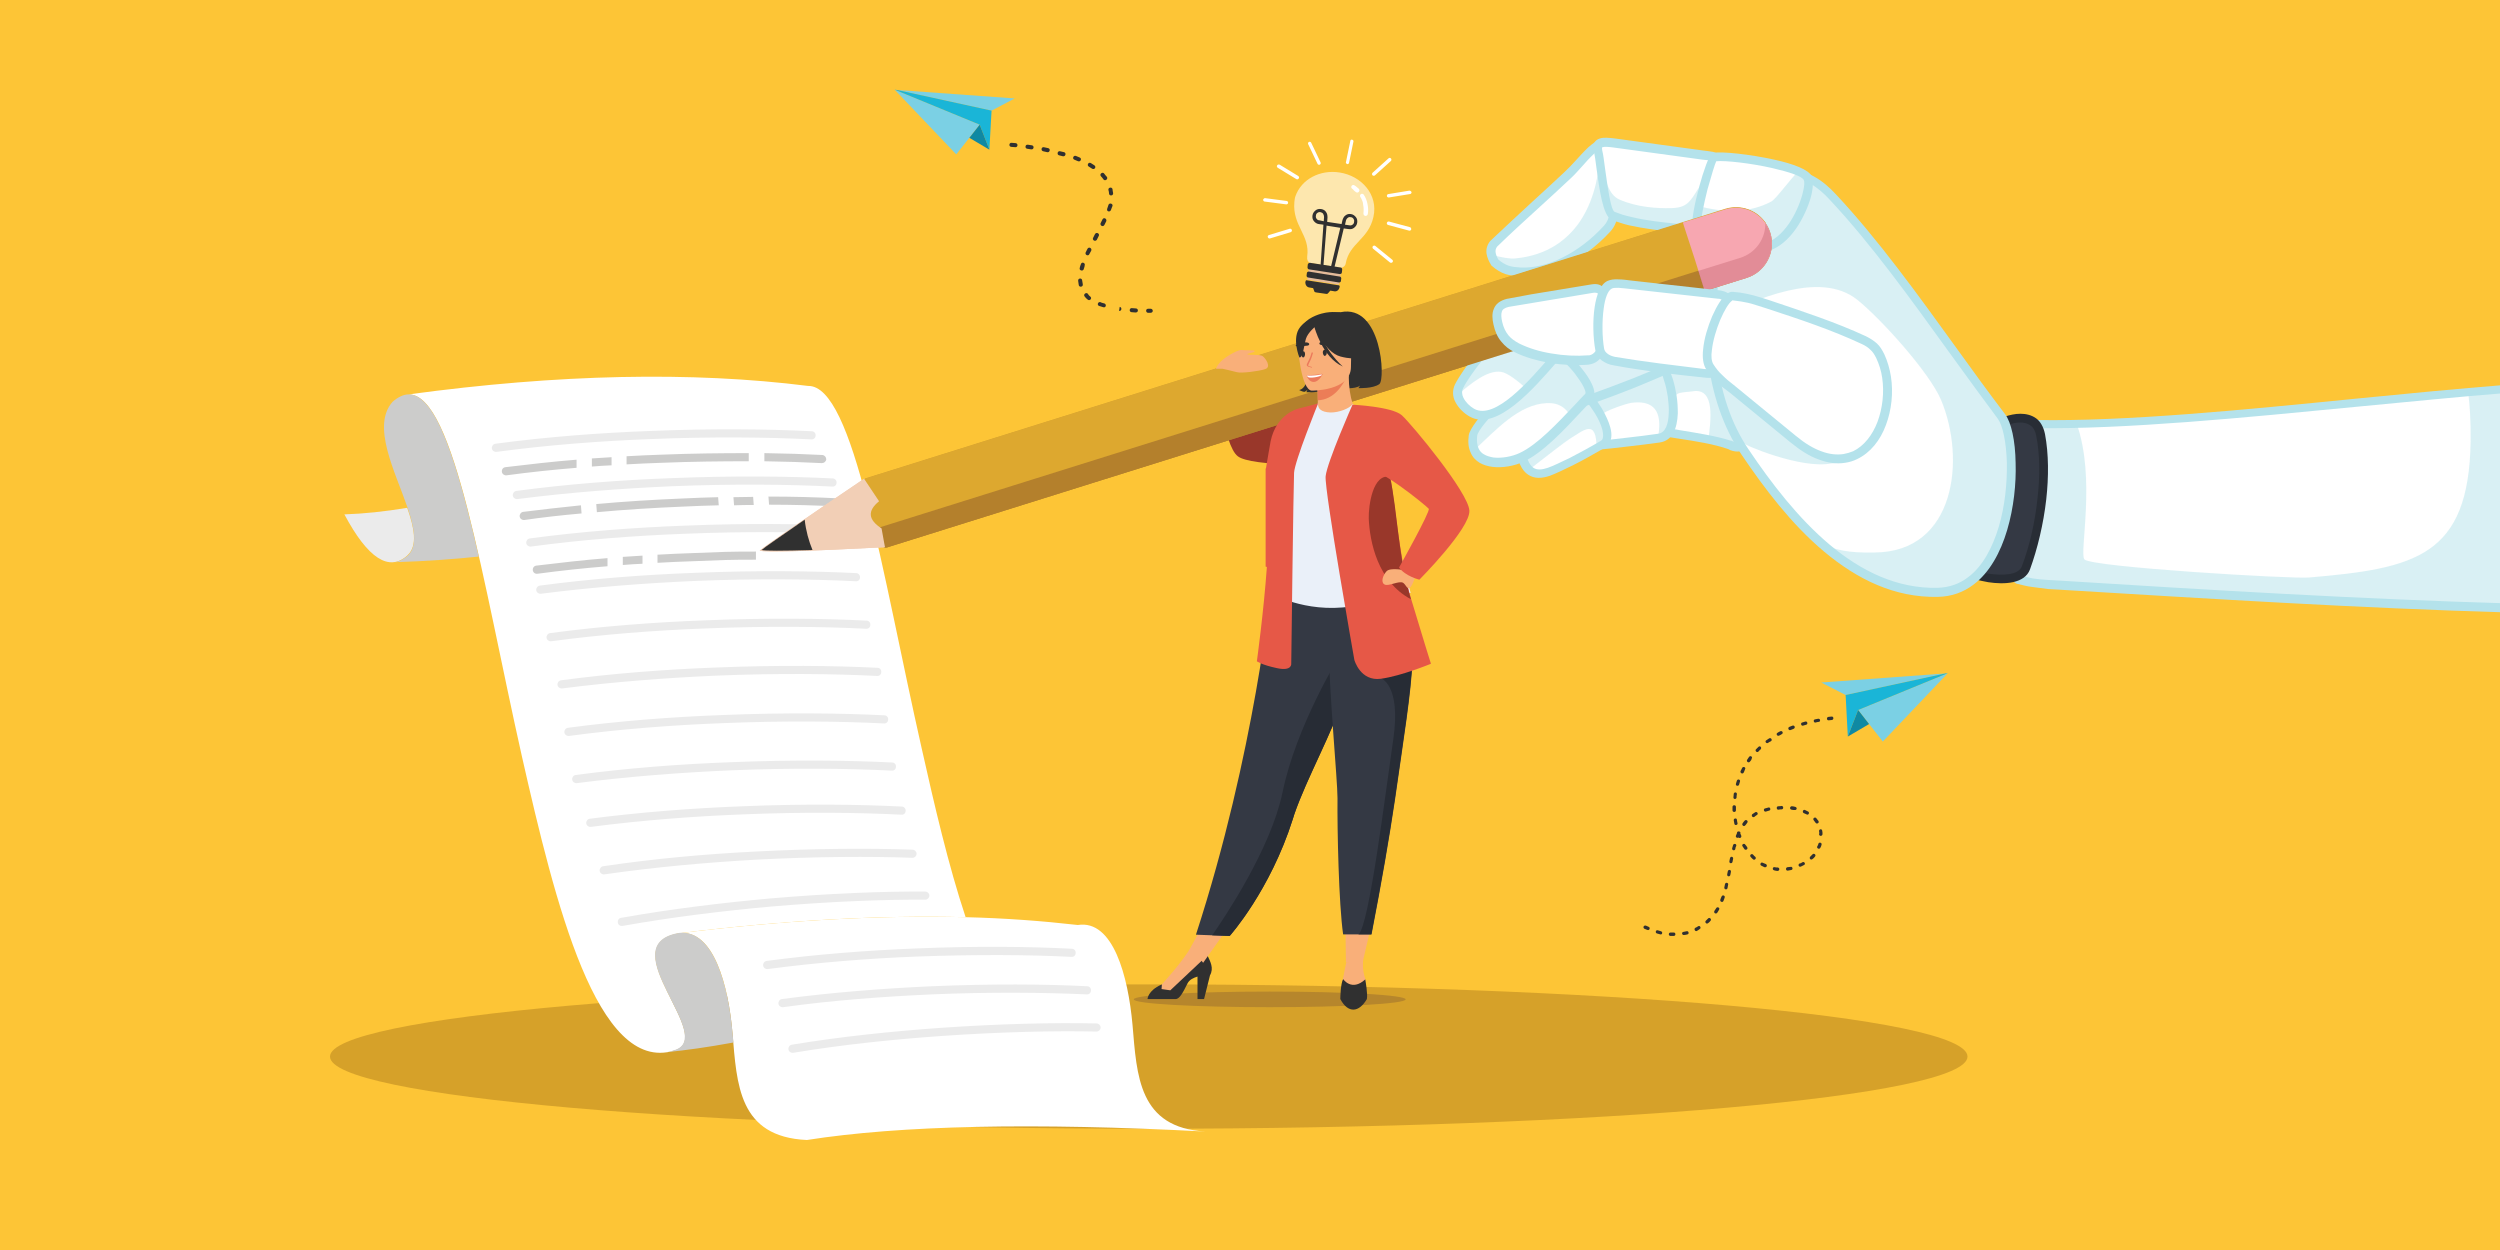<?xml version="1.0" encoding="UTF-8"?>
<!-- Generator: Adobe Illustrator 27.2.0, SVG Export Plug-In . SVG Version: 6.00 Build 0)  -->
<svg xmlns="http://www.w3.org/2000/svg" xmlns:xlink="http://www.w3.org/1999/xlink" version="1.1" id="Layer_1" x="0px" y="0px" viewBox="0 0 800 400" style="enable-background:new 0 0 800 400;" xml:space="preserve">
<style type="text/css">
	.st0{fill:#FDC536;}
	.st1{fill-rule:evenodd;clip-rule:evenodd;fill:#D6A129;}
	.st2{fill-rule:evenodd;clip-rule:evenodd;fill:#B6862C;}
	.st3{fill-rule:evenodd;clip-rule:evenodd;fill:#FFFFFF;}
	.st4{fill-rule:evenodd;clip-rule:evenodd;fill:#CCCCCB;}
	.st5{fill-rule:evenodd;clip-rule:evenodd;fill:#EBEBEB;}
	.st6{fill-rule:evenodd;clip-rule:evenodd;fill:#303030;}
	.st7{fill-rule:evenodd;clip-rule:evenodd;fill:#99372A;}
	.st8{fill-rule:evenodd;clip-rule:evenodd;fill:#B4802C;}
	.st9{fill-rule:evenodd;clip-rule:evenodd;fill:#DDA82F;}
	.st10{fill-rule:evenodd;clip-rule:evenodd;fill:#F2CFB6;}
	.st11{fill-rule:evenodd;clip-rule:evenodd;fill:#F7A7B1;}
	.st12{opacity:0.31;}
	.st13{fill-rule:evenodd;clip-rule:evenodd;fill:#B5505E;}
	.st14{fill-rule:evenodd;clip-rule:evenodd;fill:#343944;}
	.st15{opacity:0.5;fill-rule:evenodd;clip-rule:evenodd;fill:#B4E2EB;}
	.st16{fill-rule:evenodd;clip-rule:evenodd;fill:#B4E2EB;}
	.st17{fill-rule:evenodd;clip-rule:evenodd;fill:#282D35;}
	.st18{fill-rule:evenodd;clip-rule:evenodd;fill:#DBF0F5;}
	.st19{fill-rule:evenodd;clip-rule:evenodd;fill:#F9AF79;}
	.st20{fill-rule:evenodd;clip-rule:evenodd;fill:#7BD0E4;}
	.st21{fill-rule:evenodd;clip-rule:evenodd;fill:#1AB5D7;}
	.st22{fill-rule:evenodd;clip-rule:evenodd;fill:#0F89A3;}
	.st23{display:none;}
	.st24{display:inline;}
	.st25{fill-rule:evenodd;clip-rule:evenodd;fill:#43BDA4;}
	.st26{fill-rule:evenodd;clip-rule:evenodd;fill:#ADDDD5;}
	.st27{fill-rule:evenodd;clip-rule:evenodd;fill:#B0C2E4;}
	.st28{fill-rule:evenodd;clip-rule:evenodd;fill:#0F7B6A;}
	.st29{fill-rule:evenodd;clip-rule:evenodd;fill:#EC7D57;}
	.st30{fill-rule:evenodd;clip-rule:evenodd;fill:#272C35;}
	.st31{fill-rule:evenodd;clip-rule:evenodd;fill:#EAF0F9;}
	.st32{fill-rule:evenodd;clip-rule:evenodd;fill:#E65847;}
	.st33{fill-rule:evenodd;clip-rule:evenodd;fill:#EB795B;}
	.st34{fill-rule:evenodd;clip-rule:evenodd;fill:#E5BB9A;}
	.st35{fill-rule:evenodd;clip-rule:evenodd;fill:#FDE7AE;}
</style>
<rect class="st0" width="800" height="400"></rect>
<g>
	<path class="st1" d="M367.6,315c144.7,0,262,10.3,262,23.1c0,12.8-117.3,23.1-262,23.1c-144.7,0-262-10.3-262-23.1   C105.6,325.4,222.9,315,367.6,315z"></path>
</g>
<g>
	<path class="st2" d="M406.3,317.3c24,0,43.5,1.1,43.5,2.5c0,1.4-19.5,2.5-43.5,2.5c-24,0-43.5-1.1-43.5-2.5   C362.8,318.4,382.3,317.3,406.3,317.3z"></path>
</g>
<g>
	<g>
		<path class="st3" d="M217.6,298.6c33.3-4.1,63.7-5.8,91.4-5.1c-5.5-16.5-10-35.9-14.1-54.2c-12.7-56.2-21.7-116.1-36.3-115.8    c-37.3-4.7-79.9-3.8-127.8,2.7c14.6-0.1,23.6,59.7,36.2,115.8c10.7,47.2,24.1,101.7,48.7,94.2c14.2-3.9-20.2-33.4,1.3-37.5    C217.1,298.6,217.4,298.6,217.6,298.6z"></path>
	</g>
	<g>
		<path class="st3" d="M309,293.5c-27.7-0.7-58.2,1-91.4,5.1c10.8-1,15.5,16.8,16.8,32c1.4,16.4,1.9,33.2,23.8,34.2    c30-4.7,72.5-5.6,127.6-2.7c0,0,0,0,0,0c-21.5-1.2-22-17.9-23.4-34.2c-1.4-15.5-6.2-33.7-17.5-31.9    C333.5,294.7,321.5,293.8,309,293.5C309,293.5,309,293.5,309,293.5z"></path>
	</g>
	<g>
		<path class="st4" d="M213.3,336.7c6.1-0.6,13.2-1.6,21.4-3.1c-0.1-1-0.2-2.1-0.3-3.1c-1.3-15.1-6.1-32.9-16.8-32    c-0.2,0-0.4,0.1-0.7,0.1c-21.5,4.1,12.9,33.6-1.3,37.5C214.8,336.4,214.1,336.6,213.3,336.7z"></path>
	</g>
	<g>
		<path class="st5" d="M130.3,162.5c-7.2,1.2-13.9,1.9-20.1,2.1c7.5,14.1,14.3,18.5,20.2,13.1C133.7,174.6,132.6,169,130.3,162.5z"></path>
	</g>
	<g>
		<path class="st4" d="M126.4,179.9c10.1-0.3,19.1-1,26.8-1.8c-6.8-29.9-13.6-51.9-22.4-51.9c-1.6,0-3.4,0.8-5.2,2.4    c-6.8,7.7,0.8,22.2,4.8,33.8c2.2,6.5,3.3,12.1,0.2,15.3C129.2,178.9,127.8,179.7,126.4,179.9z"></path>
	</g>
	<g>
		<path class="st5" d="M158.9,144.6c-0.7,0.1-1.4-0.4-1.5-1.1c-0.1-0.7,0.4-1.4,1.1-1.5c16.4-2.2,33.5-3.5,49.8-4.1    c19.5-0.8,37.7-0.6,51.5,0.1c0.7,0,1.3,0.7,1.2,1.4c0,0.7-0.7,1.3-1.4,1.2c-13.8-0.7-31.9-0.9-51.3-0.1    C192.3,141.1,175.2,142.4,158.9,144.6L158.9,144.6z M199.2,296.3c-0.7,0.1-1.4-0.3-1.5-1.1c-0.1-0.7,0.3-1.4,1.1-1.5    c15.7-2.8,32.2-4.8,47.7-6.2c18.7-1.6,36.2-2.3,49.6-2.2c0.7,0,1.3,0.6,1.3,1.3c0,0.7-0.6,1.3-1.3,1.3    c-13.3-0.1-30.7,0.6-49.4,2.2C231.2,291.5,214.8,293.5,199.2,296.3L199.2,296.3z M193.4,279.8c-0.7,0.1-1.4-0.4-1.5-1.1    c-0.1-0.7,0.4-1.4,1.1-1.5c16-2.4,32.7-3.9,48.6-4.7c19-1,36.8-1.1,50.4-0.6c0.7,0,1.3,0.6,1.3,1.3c0,0.7-0.6,1.3-1.3,1.3    c-13.5-0.5-31.2-0.4-50.2,0.6C226,276,209.3,277.5,193.4,279.8L193.4,279.8z M189.1,264.6c-0.7,0.1-1.4-0.4-1.5-1.1    c-0.1-0.7,0.4-1.4,1.1-1.5c16.1-2.1,33.1-3.4,49.1-4c19.2-0.8,37.1-0.6,50.8,0.1c0.7,0,1.3,0.7,1.2,1.4c0,0.7-0.6,1.3-1.4,1.2    c-13.6-0.7-31.4-0.9-50.6-0.1C222,261.2,205.2,262.5,189.1,264.6L189.1,264.6z M184.6,250.6c-0.7,0.1-1.4-0.4-1.5-1.1    c-0.1-0.7,0.4-1.4,1.1-1.5c16.4-2.2,33.5-3.5,49.8-4.1c19.5-0.8,37.7-0.6,51.5,0.1c0.7,0,1.3,0.6,1.2,1.4c0,0.7-0.6,1.3-1.4,1.2    c-13.8-0.7-31.9-0.9-51.3-0.1C217.9,247.2,200.8,248.5,184.6,250.6L184.6,250.6z M182.1,235.5c-0.7,0.1-1.4-0.4-1.5-1.1    c-0.1-0.7,0.4-1.4,1.1-1.5c16.4-2.2,33.5-3.5,49.8-4.1c19.5-0.8,37.7-0.6,51.5,0.1c0.7,0,1.3,0.6,1.2,1.4c0,0.7-0.6,1.3-1.4,1.2    c-13.8-0.7-31.9-0.9-51.3-0.1C215.5,232,198.4,233.3,182.1,235.5L182.1,235.5z M179.9,220.3c-0.7,0.1-1.4-0.4-1.5-1.1    c-0.1-0.7,0.4-1.4,1.1-1.5c16.4-2.2,33.5-3.5,49.8-4.1c19.5-0.8,37.7-0.6,51.5,0.1c0.7,0,1.3,0.6,1.2,1.4c0,0.7-0.6,1.3-1.4,1.2    c-13.8-0.7-31.9-0.9-51.3-0.1C213.3,216.9,196.2,218.2,179.9,220.3L179.9,220.3z M176.4,205.2c-0.7,0.1-1.4-0.4-1.5-1.1    c-0.1-0.7,0.4-1.4,1.1-1.5c16.4-2.2,33.5-3.5,49.8-4.1c19.5-0.8,37.7-0.6,51.5,0.1c0.7,0,1.3,0.6,1.2,1.4c0,0.7-0.6,1.3-1.4,1.2    c-13.8-0.7-31.9-0.9-51.3-0.1C209.7,201.7,192.7,203,176.4,205.2L176.4,205.2z M173.1,190c-0.7,0.1-1.4-0.4-1.5-1.1    c-0.1-0.7,0.4-1.4,1.1-1.5c16.4-2.2,33.5-3.5,49.8-4.1c19.5-0.8,37.7-0.6,51.5,0.1c0.7,0,1.3,0.7,1.2,1.4c0,0.7-0.6,1.3-1.4,1.2    c-13.8-0.7-31.9-0.9-51.3-0.1C206.5,186.6,189.4,187.9,173.1,190L173.1,190z M169.9,174.9c-0.7,0.1-1.4-0.4-1.5-1.1    c-0.1-0.7,0.4-1.4,1.1-1.5c16.4-2.2,33.5-3.5,49.8-4.1c19.5-0.8,37.7-0.6,51.5,0.1c0.7,0,1.3,0.7,1.2,1.4c0,0.7-0.6,1.3-1.4,1.2    c-13.8-0.7-31.9-0.9-51.3-0.1C203.2,171.4,186.2,172.7,169.9,174.9L169.9,174.9z M165.6,159.7c-0.7,0.1-1.4-0.4-1.5-1.1    c-0.1-0.7,0.4-1.4,1.1-1.5c16.4-2.2,33.5-3.5,49.8-4.1c19.5-0.8,37.7-0.6,51.5,0.1c0.7,0,1.3,0.7,1.2,1.4c0,0.7-0.6,1.3-1.4,1.2    c-13.8-0.7-31.9-0.9-51.3-0.1C198.9,156.3,181.9,157.6,165.6,159.7z"></path>
	</g>
	<g>
		<path class="st5" d="M245.7,310.1c-0.7,0.1-1.4-0.4-1.5-1.1c-0.1-0.7,0.4-1.4,1.1-1.5c15.8-2.1,32.3-3.4,48-4    c18.8-0.8,36.3-0.6,49.7,0.1c0.7,0,1.3,0.6,1.2,1.4c0,0.7-0.6,1.3-1.4,1.2c-13.3-0.7-30.7-0.8-49.5-0.1    C277.9,306.7,261.4,308,245.7,310.1L245.7,310.1z M253.8,336.9c-0.7,0.1-1.4-0.4-1.5-1.1c-0.1-0.7,0.4-1.4,1.1-1.5    c15.7-2.6,32.2-4.3,47.8-5.4c18.7-1.3,36.3-1.7,49.7-1.4c0.7,0,1.3,0.6,1.3,1.3c0,0.7-0.6,1.3-1.3,1.3    c-13.3-0.3-30.7,0.1-49.4,1.4C285.8,332.6,269.4,334.3,253.8,336.9L253.8,336.9z M250.6,322.3c-0.7,0.1-1.4-0.4-1.5-1.1    c-0.1-0.7,0.4-1.4,1.1-1.5c15.8-2.1,32.3-3.4,48-4.1c18.8-0.8,36.3-0.7,49.7,0c0.7,0,1.3,0.6,1.2,1.4c0,0.7-0.6,1.3-1.4,1.2    c-13.3-0.6-30.7-0.8-49.5,0C282.8,318.9,266.3,320.1,250.6,322.3z"></path>
	</g>
	<g>
		<path class="st4" d="M268.6,162.1c-7.4-0.4-15-0.6-22.5-0.6l-0.2-2.6c7.7,0,15.4,0.2,22.9,0.6c0.7,0,1.3,0.6,1.2,1.4    C270,161.6,269.3,162.2,268.6,162.1L268.6,162.1z M241.2,161.6c-2.1,0-4.2,0-6.3,0.1l-0.2-2.6c2.1,0,4.2-0.1,6.3-0.1L241.2,161.6    L241.2,161.6z M230,161.7c-3.7,0.1-7.4,0.2-11.1,0.4c-9.8,0.4-19.2,1-27.9,1.8l-0.2-2.6c8.7-0.8,18.2-1.4,28-1.8    c3.6-0.2,7.3-0.3,11-0.4L230,161.7L230,161.7z M186.1,164.3c-6.7,0.6-12.9,1.3-18.3,2.1c-0.7,0.1-1.4-0.4-1.5-1.1    c-0.1-0.7,0.4-1.4,1.1-1.5c5.5-0.7,11.7-1.4,18.5-2.1L186.1,164.3z"></path>
	</g>
	<g>
		<path class="st6" d="M367.2,319.7c0,0,8.9,0,9,0c1.3,0,2.4-2.2,3.8-5c0.6-1.2,1.9-1.8,3.2-2.2l0,7.2h2.1l1.9-7.6    c1.3-2.3,0.1-4.4-0.8-6.3c-1,0-3.8,0.7-9.1,6.7c-1.7,2-3.7,2.7-5.6,2.6c0,0-0.1,0-0.1,0C367.3,317,367.2,319.7,367.2,319.7z"></path>
	</g>
	<g>
		<path class="st4" d="M162.1,152.1c7.4-1,14.9-1.8,22.4-2.4v-2.6c-7.6,0.6-15.3,1.5-22.8,2.4c-0.7,0.1-1.2,0.7-1.1,1.5    C160.7,151.7,161.4,152.2,162.1,152.1L162.1,152.1z M189.4,149.3c2.1-0.2,4.2-0.3,6.3-0.4v-2.6c-2.1,0.1-4.2,0.3-6.3,0.4V149.3    L189.4,149.3z M200.5,148.6c3.7-0.2,7.4-0.4,11.1-0.5c9.8-0.4,19.2-0.5,28-0.5v-2.6c-8.8,0-18.3,0.1-28.1,0.5    c-3.6,0.1-7.3,0.3-11,0.5V148.6L200.5,148.6z M244.5,147.6c6.7,0.1,12.9,0.3,18.5,0.6c0.7,0,1.3-0.5,1.4-1.2    c0-0.7-0.5-1.3-1.2-1.4c-5.6-0.3-11.8-0.5-18.6-0.6V147.6z"></path>
	</g>
	<g>
		<path class="st4" d="M172,183.6c7.4-1,14.9-1.8,22.4-2.4v-2.6c-7.6,0.6-15.3,1.5-22.8,2.4c-0.7,0.1-1.2,0.7-1.1,1.5    C170.6,183.2,171.2,183.7,172,183.6L172,183.6z M199.3,180.8c2.1-0.2,4.2-0.3,6.3-0.4v-2.6c-2.1,0.1-4.2,0.3-6.3,0.4V180.8    L199.3,180.8z M210.4,180.1c3.7-0.2,7.4-0.4,11.1-0.5c9.8-0.4,11.6-0.5,20.4-0.5v-2.6c-8.8,0-10.7,0.1-20.5,0.5    c-3.6,0.1-7.3,0.3-11,0.5V180.1z"></path>
	</g>
</g>
<g>
	<path class="st7" d="M413.4,148.7c-0.7-5-1.1-9.6-1.1-13.8c-3.9,1-7.2,1.6-7.6,1.6c-0.8,0-5.7-12-7.7-17.1c0,0,0-0.1,0-0.1   c0,0,0,0,0,0c-0.5-1.3-0.8-2.1-0.8-2.1c-0.4,0-0.8,0-1.1,0c-0.5,0-0.9,0.1-1.3,0.2c0,0,0,0,0,0c-0.2,0-0.3,0.1-0.5,0.1   c-1.1,0.4-2.1,0.9-2.9,1.3c-0.8,0.5-1.3,0.9-1.3,0.9s2.4,22.9,7,26.3C398.2,147.7,405.7,148.4,413.4,148.7z"></path>
</g>
<g>
	<g>
		<path class="st8" d="M566.5,74.5L566.5,74.5c1.9,6-1.5,12.5-7.5,14.4l-275.2,86.3c-3.9,1.2-12.5-20.2-6.9-21.9l275.2-86.3    C558.1,65,564.6,68.4,566.5,74.5z"></path>
	</g>
	<g>
		<path class="st9" d="M268.8,164.2c3.4-5.6,7.5-10.9,8.1-11.1l275.2-86.3c4.9-1.5,10.1,0.4,12.9,4.5c0,4.9-3.1,9.5-8.1,11.1    l-275.2,86.3C276.8,170.3,271.6,168.3,268.8,164.2z"></path>
	</g>
	<g>
		<path class="st10" d="M282.1,169.1c0.7,4,1.1,6,1.1,6c-24.9,1.3-38.2,1.7-40.1,1.1c2.2-1.8,13.3-9.4,33.4-23    c3.2,4.8,4.8,7.2,4.8,7.2C277.5,163.5,277.8,166.3,282.1,169.1z"></path>
	</g>
	<g>
		<path class="st6" d="M243.7,176c1.1,0.3,6.5,0.3,16.3,0c-1.2-2.9-2.1-6.1-2.5-9.7C249.7,171.7,245,174.9,243.7,176z"></path>
	</g>
	<g>
		<path class="st11" d="M538.5,71.2c2.8,8.4,5.1,15.7,7,21.9l13.5-4.2c6-1.9,9.4-8.4,7.5-14.4c-1.9-6-8.4-9.4-14.4-7.5L538.5,71.2z"></path>
	</g>
	<g class="st12">
		<path class="st13" d="M556.9,82.5l-13.5,4.2c0.7,2.3,1.4,4.4,2,6.4l13.5-4.2c6-1.9,9.4-8.4,7.5-14.4c-0.3-1.1-0.9-2.1-1.5-3.1    C565,76.3,561.9,80.9,556.9,82.5z"></path>
	</g>
</g>
<g>
	<path class="st14" d="M796.7,149c-2.4,0.1-4.3-1.7-4.4-4.1c-0.1-2.4,1.7-4.3,4.1-4.4l47-1.9c2.4-0.1,4.3,1.7,4.4,4.1   c0.1,2.4-1.7,4.3-4.1,4.4L796.7,149z"></path>
	<path class="st14" d="M798.4,181.7c-2.4,0-4.3-1.9-4.3-4.3c0-2.4,1.9-4.3,4.3-4.3l55.4,0.4c2.4,0,4.3,1.9,4.3,4.3   c0,2.4-1.9,4.3-4.3,4.3L798.4,181.7z"></path>
	<g>
		<g>
			<g>
				<path class="st3" d="M645.7,185.4c3.3,0.9,5.6,1.3,9.8,1.5c49.4,3,98.1,6.1,147.5,7.5c5.4,0.2,7,0.3,8.8-4.4      c2.6-7,2.4-18.6,1.3-29.6c-0.6-6.3-2.3-36.7-11.7-36c-49.7,4-109,11.8-150,11.2C645.9,135.6,641.2,184.2,645.7,185.4z"></path>
				<path class="st15" d="M645.7,185.4c3.3,0.9,5.6,1.3,9.8,1.5c49.4,3,98.1,6.1,147.5,7.5c5.4,0.2,7,0.3,8.8-4.4      c2.6-7,2.4-18.6,1.3-29.6c-0.6-6.3-2.3-36.7-11.7-36c-3.8,0.3-7.7,0.6-11.6,1c0.5,4.2,0.9,8.9,0.8,15.9      c-0.6,36.8-17.7,40.6-51.7,43.5c-5.3,0.5-69.7-3.3-71.9-5.8c-1.7-2,3.8-25.9-2.5-43.5c-4.5,0.1-8.9,0.1-13.1,0.1      C645.9,135.6,641.2,184.2,645.7,185.4z"></path>
				<path class="st16" d="M646.1,184.1c1.6,0.4,3,0.7,4.4,1c1.4,0.2,3,0.4,5.1,0.5l3.6,0.2c48.1,3,95.7,5.9,143.8,7.3l0.3,0      c4.4,0.1,5.8,0.2,7.2-3.5c1.1-3,1.7-7,1.9-11.5c0.2-5.4-0.1-11.6-0.7-17.5c-0.1-0.8-0.1-1.5-0.2-2.3c-0.8-8.9-2.8-33-10-32.5      c-15.1,1.2-30.9,2.8-46.7,4.3c-37.1,3.6-74.7,7.3-103.4,6.9c-0.5,0-1.4,2.3-2.3,6c-1,3.9-1.9,9.2-2.6,14.7      c-0.7,5.5-1.1,11.2-1.2,16C645.2,179.6,645.4,183.9,646.1,184.1L646.1,184.1z M650.1,187.8c-1.6-0.2-3-0.6-4.7-1      c-2.2-0.6-3-6-2.9-13.1c0.1-4.9,0.5-10.7,1.2-16.2c0.7-5.6,1.6-11,2.7-15.1c1.3-4.9,3-8.1,5.1-8c28.6,0.5,66.1-3.2,103.1-6.9      c16-1.6,31.9-3.1,46.7-4.3c10-0.8,12.2,25.4,13,35c0.1,1,0.2,1.9,0.2,2.2c0.6,6.1,0.9,12.3,0.7,17.9c-0.2,4.7-0.8,9-2.1,12.4      c-2.1,5.5-4,5.5-9.9,5.3l-0.3,0c-48.3-1.4-95.8-4.4-143.9-7.3l-3.6-0.2C653.3,188.2,651.6,188,650.1,187.8z"></path>
			</g>
			<g>
				<path class="st14" d="M648.3,181.7c4.6-12.3,7.2-29.5,4.7-42.4c-1.8-9.5-13.8-3.9-14.4-2.5c-2.3,5.9,0.1,32.9-8.7,45.7      C629,183.8,645.8,188.4,648.3,181.7z"></path>
				<path class="st17" d="M647,181.2c2.4-6.3,4.2-14,5-21.7c0.8-7,0.8-14-0.4-20c-0.3-1.6-0.9-2.7-1.8-3.3c-0.9-0.7-2.1-1-3.3-1      c-1.3,0-2.8,0.3-4,0.8c-1.5,0.6-2.6,1.1-2.7,1.3c-0.7,1.7-0.9,5.9-1.2,11.1c-0.6,10.5-1.5,24.9-7,33.9c0.3,0.1,0.6,0.2,1,0.4      c1.1,0.4,2.4,0.7,3.9,0.9C640.8,184.2,645.9,184.1,647,181.2L647,181.2z M654.8,159.8c-0.9,7.9-2.8,15.8-5.2,22.4      c-1.7,4.6-8.2,4.9-13.4,4.1c-1.6-0.3-3.1-0.6-4.3-1c-1.3-0.4-2.3-0.9-2.8-1.4c-0.7-0.7-0.8-1.4-0.3-2.2      c5.7-8.3,6.5-22.9,7.1-33.5c0.3-5.4,0.6-9.8,1.4-12c0.3-0.8,2.1-2.1,4.3-2.9c1.5-0.5,3.2-0.9,4.9-0.9c1.8,0,3.6,0.4,5.1,1.5      c1.3,1,2.3,2.6,2.8,5C655.6,145.3,655.6,152.6,654.8,159.8z"></path>
			</g>
		</g>
		<g>
			<g>
				<g>
					<g>
						<path class="st3" d="M532.3,138.2c6.7,1.2,14.9,2.1,21.1,4.1c1,0.5,1.8,0.7,2.4,0.7c1.6,0.1,2.8-1.1,3.8-2.6        c2.5-3.8,7.8-16.7,2.4-19.3c-7.8-3.8-18.5-8.2-27.3-6.9C528,115.1,531.5,138,532.3,138.2z"></path>
						<path class="st15" d="M532.3,138.2c0.5,0.1,0.9,0.2,1.4,0.2c1.4-3.7,2.2-8.6,2.1-10.2c-0.1-3,2.6-2.5,6-3        c7.2-1.1,5.6,9.7,4.9,15.4c2.4,0.5,4.6,1,6.7,1.7c1,0.5,1.8,0.7,2.4,0.7c1.6,0.1,2.8-1.1,3.8-2.6c0.6-1,1.4-2.5,2.2-4.3        c-0.7-6.1-1.7-11.7-2-13.5c-0.1-1-0.3-1.9-0.5-2.7c-7.5-3.4-16.8-6.8-24.6-5.7C528,115.1,531.5,138,532.3,138.2z"></path>
						<path class="st16" d="M532.6,136.8c1.9,0.3,3.5,0.6,5.2,0.9c5.5,0.9,11.3,1.8,16,3.3l0.1,0l0.1,0c0.4,0.2,0.8,0.4,1.1,0.4        c0.3,0.1,0.5,0.1,0.8,0.1c0.4,0,0.8-0.1,1.2-0.4c0.5-0.4,0.9-0.9,1.3-1.6h0c0.4-0.6,0.8-1.4,1.3-2.4c1.2-2.4,2.5-5.8,3-8.8        c0.4-2.7,0.3-5-1.1-5.9v0c-0.1,0-0.1-0.1-0.3-0.1c-3.9-1.9-8.4-3.9-13.1-5.3c-4.6-1.4-9.2-2.1-13.4-1.5        c-1.3,0.2-2.1,2-2.5,4.5c-0.4,2.1-0.4,4.5-0.4,6.9c0.1,2.4,0.3,4.8,0.6,6.7C533,135.6,532.3,136.8,532.6,136.8L532.6,136.8z         M537.4,140.4c-1.9-0.3-3.8-0.6-5.3-0.9c-0.8-0.1-1.7-2.4-2.2-5.5c-0.3-2-0.5-4.5-0.6-7c-0.1-2.6,0-5.2,0.4-7.4        c0.6-3.7,2.1-6.4,4.9-6.8c4.6-0.7,9.7,0.1,14.6,1.6c4.8,1.4,9.5,3.5,13.5,5.5c0.2,0.1,0.4,0.2,0.6,0.3l0,0        c2.5,1.6,2.9,5,2.3,8.7c-0.6,3.3-1.9,6.9-3.2,9.6c-0.5,1.1-1,2-1.5,2.7l0,0c-0.6,0.9-1.2,1.7-2,2.3c-0.9,0.7-1.9,1-3,1        c-0.5,0-0.9-0.1-1.4-0.2c-0.5-0.1-1-0.3-1.5-0.6C548.4,142.1,542.7,141.2,537.4,140.4z"></path>
					</g>
					<g>
						<path class="st3" d="M505.9,128.2c1.4,4.8,2.8,9.6,4.2,14.5c7-0.7,13.8-1.5,20.7-2.4c8.8-1.2,2.8-24.1,0.2-23.6        c-7.4,1.3-17.2,4.4-23,7.4C506.6,124.7,505.4,126.7,505.9,128.2z"></path>
						<path class="st15" d="M505.9,128.2l2.6,9c1.4,0,2.3,1.3,2.4,5.3c1.2-0.1,2.4-0.2,3.6-0.4c-0.2-4.3-2.6-9.3-1.7-9.5        c0.2-0.9,7.6-3.5,9.3-3.7c10.2-1.3,9.2,7,8.4,11.4l0.3,0c1.3-0.2,2.3-0.8,3-1.9c0.7-1.9,1.2-4,1.6-5.9        c0.3-7-2.7-16.2-4.3-15.9c-7.4,1.3-17.2,4.4-23,7.4C506.6,124.7,505.4,126.7,505.9,128.2z"></path>
						<path class="st16" d="M507.2,127.8l3.9,13.3c3-0.3,6.1-0.6,9.2-1c3.5-0.4,6.9-0.8,10.3-1.3c2.4-0.3,3.3-3.2,3.4-6.6        c0.1-1.7-0.1-3.4-0.3-5.2c-0.3-1.8-0.6-3.5-1.1-4.9c-0.7-2.4-1.3-4.1-1.3-4.1c-3.7,0.7-8.1,1.8-12.3,3.1        c-3.9,1.2-7.6,2.7-10.3,4.1c-0.5,0.2-0.9,0.7-1.2,1.3C507.2,127,507.1,127.5,507.2,127.8L507.2,127.8z M508.7,143l-4.2-14.5        c-0.3-1.1-0.1-2.3,0.5-3.3c0.5-1.1,1.4-2,2.4-2.5c2.9-1.5,6.7-3,10.8-4.3c4.3-1.4,8.8-2.5,12.6-3.2c1.6-0.3,3.3,2.3,4.5,6.1        c0.5,1.6,0.9,3.4,1.2,5.3c0.3,1.9,0.4,3.8,0.4,5.7c-0.2,4.8-1.7,8.7-5.8,9.3c-3.5,0.5-7,0.9-10.4,1.3        c-3.3,0.4-6.8,0.8-10.4,1.1l-1.1,0.1L508.7,143z"></path>
					</g>
					<g>
						<path class="st3" d="M505.5,123.8c-5.5,4-20.3,11.3-19.2,19c1.3,9,5,9.8,9.4,8.2c3.7-1.3,10.9-5.1,17.2-8.8        C517.9,139.3,508.7,126.7,505.5,123.8z"></path>
						<path class="st15" d="M505.5,123.8c-5.5,4-20.3,11.3-19.2,19c0.5,3.9,1.6,6.3,2.9,7.6c5.6-4.4,11.9-9.2,13-9.9        c4.6-2.8,8.7-6.8,8.7,3c0.6-0.4,1.3-0.7,1.9-1.1c0.9-0.5,1.3-1.3,1.4-2.3c-0.4-2.3-1.2-4.6-1.5-6        C510.8,129.8,507.3,125.4,505.5,123.8z"></path>
						<path class="st16" d="M505.4,125.6c-0.9,0.6-2,1.3-3.2,2.1c-6.2,3.9-15.2,9.6-14.4,14.9c0.6,4.1,1.6,6.2,2.9,7.1        c1.2,0.8,2.8,0.6,4.6,0c1.7-0.6,4.2-1.8,7.1-3.2c3.1-1.6,6.6-3.5,9.8-5.4c0.1-0.1,0.3-0.2,0.4-0.3h0c0.5-0.6,0.5-1.7,0.2-3.1        c-0.4-1.7-1.3-3.6-2.4-5.4C508.7,129.6,506.7,127.1,505.4,125.6L505.4,125.6z M500.7,125.4c1.6-1,3-1.9,4-2.7l0.9-0.7l0.8,0.7        c1.5,1.3,4.1,4.6,6.2,8c1.2,2.1,2.2,4.2,2.7,6.1c0.6,2.2,0.5,4.2-0.8,5.6l0,0c-0.3,0.3-0.6,0.6-1,0.9c-3.3,1.9-6.8,3.9-10,5.5        c-3,1.5-5.6,2.7-7.4,3.4c-2.6,0.9-5,1.1-7.1-0.3c-2-1.3-3.4-4.1-4.1-9C484,135.9,493.8,129.7,500.7,125.4z"></path>
					</g>
				</g>
				<g>
					<g>
						<path class="st18" d="M512.3,106c-5,2.3-11.5,5.4-16.5,7.7c4,4.8,7.9,9.6,11.9,14.4c11.1-4,20.6-7.8,31.4-12.6        C529.6,112.6,521.7,108.9,512.3,106z"></path>
						<path class="st16" d="M512.4,107.5c-2.9,1.3-5.3,2.5-7.8,3.6c-2.4,1.1-4.8,2.2-6.6,3.1l10.1,12.3c5.2-1.9,10.1-3.7,14.9-5.6        c4-1.6,8-3.3,12.2-5.2c-3.4-1.2-6.7-2.4-10-3.6C521,110.4,516.8,108.9,512.4,107.5L512.4,107.5z M503.5,108.6        c3.2-1.5,6.4-3,8.3-3.8l0.5-0.2l0.5,0.2c4.8,1.5,9.1,3.1,13.5,4.8c4.3,1.6,8.6,3.3,13.3,4.7l3.5,1.1l-3.3,1.5        c-5.4,2.4-10.5,4.6-15.6,6.7c-5.2,2.1-10.3,4-15.9,6l-0.9,0.3l-13.6-16.6l1.6-0.8C498.3,111,500.9,109.8,503.5,108.6z"></path>
					</g>
					<g>
						<path class="st3" d="M496.5,111.6c-1,0.5-3.1,3-5.1,5c-6.7,6.5-19.5,19.1-20,22.7c-1.3,9.9,9.3,9.9,15.5,7.1        c7.2-3.3,15.4-13,21.5-19.3C511.3,124,498.4,110.6,496.5,111.6z"></path>
						<path class="st15" d="M496.5,111.6c-1,0.5-3.1,3-5.1,5c-6.7,6.5-19.5,19.1-20,22.7c-0.2,1.9,0,3.4,0.5,4.6        c6.8-6.3,14.1-14.5,23-14.9c4.1-0.2,6.2,1.6,7.7,4.2c2.1-2.2,4-4.3,5.8-6.2C511.3,124,498.4,110.6,496.5,111.6z"></path>
						<path class="st16" d="M497.1,112.8c-0.4,0.2-1.5,1.3-2.6,2.5c-0.7,0.7-1.4,1.5-2.2,2.2c-3.3,3.3-8.2,8-12.3,12.4        c-3.9,4.2-7.1,8-7.3,9.5c-0.2,1.7,0,3,0.4,4c0.4,0.9,1,1.6,1.8,2c0.8,0.5,1.9,0.8,3,1c2.7,0.3,5.9-0.3,8.3-1.4        c5.7-2.6,12.2-9.6,17.7-15.4c1.2-1.3,2.3-2.5,3.4-3.6c0.2-0.3,0-1.1-0.6-2.3c-0.6-1.2-1.6-2.6-2.7-4.1c-1.1-1.4-2.4-2.8-3.6-4        C498.6,114,497.2,112.8,497.1,112.8L497.1,112.8z M492.5,113.4c1.3-1.4,2.5-2.7,3.4-3.1c1.3-0.6,3.9,0.9,6.5,3.5        c1.3,1.3,2.7,2.7,3.9,4.3c1.2,1.5,2.3,3.1,3,4.6c1.1,2.2,1.3,4.2,0.1,5.4c-1,1.1-2.2,2.3-3.4,3.6c-5.6,6-12.4,13.3-18.6,16.1        c-2.8,1.3-6.6,2-9.8,1.6c-1.5-0.2-2.9-0.6-4.1-1.3c-1.3-0.8-2.3-1.8-2.9-3.3c-0.7-1.5-0.9-3.3-0.6-5.5c0.3-2.1,3.7-6.4,8-11        c4.1-4.4,9-9.2,12.4-12.5C491.1,114.9,491.8,114.2,492.5,113.4z"></path>
					</g>
				</g>
				<g>
					<path class="st3" d="M483.5,101.9c-2.3,3-13.1,14.9-16.6,21.6c-1.6,3.2,1.1,6.7,4.1,8.4c9.3,5.3,24.6-16,30.1-21.6       C494.4,108.4,490.2,103.9,483.5,101.9z"></path>
					<path class="st15" d="M483.5,101.9c-2.3,3-13.1,14.9-16.6,21.6c-0.5,0.9-0.6,1.9-0.4,2.8c4-3.4,9.4-8,13.9-7.3       c2,0.3,5.3,2.9,8,5.3c5.3-5.2,10.1-11.4,12.7-14C494.4,108.4,490.2,103.9,483.5,101.9z"></path>
					<path class="st16" d="M484,103.5c-0.6,0.7-1.4,1.7-2.3,2.8c-4.1,4.9-11,12.9-13.5,17.9c-0.5,1-0.4,2.1,0.1,3.1       c0.7,1.4,2,2.7,3.4,3.5c6.7,3.8,17.9-9.2,24.6-17c0.9-1,1.7-2,2.4-2.8c-2.6-1-4.8-2.3-7.1-3.6       C489.2,105.9,486.8,104.5,484,103.5L484,103.5z M479.5,104.5c1.3-1.5,2.3-2.8,2.9-3.4l0.6-0.7l0.9,0.3c3.5,1,6.3,2.7,9.1,4.3       c2.7,1.6,5.3,3.1,8.5,4.1l2.2,0.7l-1.6,1.7c-1,1-2.3,2.5-3.8,4.2c-7.3,8.4-19.4,22.5-28,17.6c-1.8-1-3.6-2.7-4.6-4.7       c-0.9-1.7-1-3.7-0.1-5.6C468.3,117.7,475.3,109.4,479.5,104.5z"></path>
				</g>
			</g>
			<g>
				<path class="st3" d="M558.4,144.7c14.5,21.5,34.8,45.5,61.6,44.9c25.6-0.6,26.6-48,20.4-56.2c-17.1-22.7-35-50-53.8-70.1      c-4.1-4.4-8.7-7.8-14.2-7.2C548.3,58.9,537.5,113.7,558.4,144.7z"></path>
				<path class="st15" d="M583.4,174.4c10.5,9.1,22.7,15.5,36.5,15.1c25.6-0.6,26.6-48,20.4-56.2c-17.1-22.7-35-50-53.8-70.1      c-4.1-4.4-8.7-7.8-14.2-7.2c-3,0.3-5.8,1.5-8.3,3.3c-4.9,6.1-7.9,14.8-11.1,20.5c-0.8,1.4-2.3,3.9-3.7,6.6      c-1.1,4.9-1.7,10.2-1.8,15.5c0.4,0.1,1,0,1.9-0.4c12.3-5.4,32.9-15.2,45-5.6c7.7,6.2,23.1,23.3,26.8,32      c8,18.9,4.7,48.8-21.3,48.9C590.8,177,587.7,175.8,583.4,174.4L583.4,174.4z M556.9,141.3c-6.8-10.1-8.8-19.4-9.5-32      c17.3,12.9,51.1,39,38.6,39C576.4,150.2,557.7,142.3,556.9,141.3z"></path>
				<path class="st16" d="M559.6,143.9c7.2,10.7,15.8,21.9,25.9,30.4c10,8.4,21.5,14.1,34.5,13.8c3.8-0.1,7.1-1.3,9.8-3.4      c4.7-3.5,7.8-9.5,9.8-16.1c2-6.7,2.7-14.1,2.6-20.5c-0.2-6.6-1.3-11.9-2.9-14.1c-4.9-6.6-10.1-13.7-15.3-20.9      c-12.4-17.2-25.2-35-38.4-49.1c-1.9-2.1-4-3.9-6.2-5.2c-2.1-1.2-4.4-1.8-6.8-1.5c-2.6,0.3-5,1.3-7.2,2.8      c-5.9,4-10.6,11.8-13.4,21.4c-2.9,9.7-3.9,21.3-2.6,32.7C550.5,124.9,553.8,135.4,559.6,143.9L559.6,143.9z M583.7,176.5      c-10.4-8.7-19.1-20.2-26.4-31c-6-8.9-9.5-19.8-10.8-30.8c-1.4-11.7-0.3-23.7,2.7-33.8c3-10.2,8-18.6,14.5-23      c2.6-1.8,5.4-2.9,8.5-3.2c3.1-0.4,5.9,0.4,8.5,1.9c2.5,1.4,4.8,3.4,6.9,5.7c13.4,14.3,26.2,32.1,38.7,49.4      c5.1,7.1,10.2,14.1,15.3,20.8c2,2.6,3.3,8.5,3.4,15.7c0.2,6.6-0.6,14.3-2.7,21.4c-2.1,7.1-5.6,13.6-10.8,17.5      c-3.2,2.4-6.9,3.8-11.4,3.9C606.2,191.3,594.2,185.3,583.7,176.5z"></path>
			</g>
			<g>
				<path class="st3" d="M509.2,48.2c-2.7,2.4-4.8,5.3-7.5,7.8c-7.8,7.4-16,14.5-23.7,22c-1.5,2-0.8,4,0.4,6c2.7,2.3,4.8,2.8,8.1,3      c7.8,0.3,18.5-3.7,27.8-13.8c4.9-5.3,1.4-19.6-1.5-25.4C511.7,45.8,510.6,46.9,509.2,48.2z"></path>
				<path class="st15" d="M477.2,81.5c0.2,0.8,0.6,1.7,1.1,2.5c2.7,2.3,4.8,2.8,8.1,3c7.8,0.3,18.5-3.7,27.8-13.8      c2.1-2.3,2.6-6.1,2.4-10.2c-2.5-2.3-3-6.7-4.9-9.8c-0.2-0.3-0.5,9.4-6.2,17.8c-3.9,5.6-10.2,10.7-20.6,11.7      C483.5,82.9,480.4,82.4,477.2,81.5z"></path>
				<path class="st16" d="M510.1,49.2c-1.3,1.2-2.6,2.6-3.8,4c-1.2,1.3-2.3,2.6-3.6,3.8c-3.5,3.3-7,6.5-10.4,9.6      c-4.5,4.1-8.9,8.1-13.2,12.3c-0.5,0.6-0.6,1.3-0.5,1.9c0.1,0.7,0.4,1.5,0.9,2.3c1.1,0.9,2.1,1.5,3.2,1.9      c1.1,0.4,2.4,0.5,3.9,0.6c4,0.2,8.7-0.8,13.6-3.3c4.4-2.2,8.9-5.5,13.1-10.1c1.8-1.9,2.3-5.4,2-9.2c-0.3-5.5-2.1-11.4-3.8-14.6      c-0.1-0.2,0-0.3-0.1-0.3C511.1,48.3,510.7,48.7,510.1,49.2L510.1,49.2L510.1,49.2L510.1,49.2L510.1,49.2z M504.2,51.4      c1.3-1.4,2.5-2.8,4-4.2l0,0l0.1-0.1h0c0.7-0.6,1.3-1.1,1.9-1.5c1.5-0.8,2.7-0.6,3.8,1.5c1.8,3.4,3.7,9.8,4.1,15.7      c0.3,4.5-0.4,8.7-2.8,11.3c-4.5,4.9-9.3,8.3-13.9,10.7c-5.4,2.7-10.6,3.8-15,3.6c-1.8-0.1-3.3-0.3-4.7-0.7      c-1.4-0.5-2.8-1.3-4.3-2.6l-0.2-0.2l-0.1-0.2c-0.7-1.1-1.2-2.3-1.4-3.5c-0.2-1.3,0.1-2.7,1.1-4l0.1-0.1L477,77      c4.4-4.2,8.9-8.3,13.3-12.4c3.5-3.2,7-6.4,10.4-9.6C501.9,53.9,503.1,52.6,504.2,51.4z"></path>
			</g>
			<g>
				<path class="st3" d="M516.2,69.1c1.7,0.7,3.6,1.2,5.4,1.6c6.2,1.5,12.4,1.9,18.8,2.6c3.8,0.4,4.3-0.9,5.2-4.9      c1.2-5,2.3-10,3.5-14.9c1.1-3.9-1.1-3.6-3.9-4c-9.5-1.3-19.1-2.6-28.6-3.9c-3.4-0.5-5.9-0.6-5.1,2.6      C512.3,52.1,513.3,67.9,516.2,69.1z"></path>
				<path class="st15" d="M516.2,69.1c1.7,0.7,3.6,1.2,5.4,1.6c6.2,1.5,12.4,1.9,18.8,2.6c3.8,0.4,4.3-0.9,5.2-4.9l0.5-2      c-0.4-0.1-0.7-0.2-1.1-0.2c-3.2-0.8-0.7-7.2-1.6-5.8c-2.6,4.2-3.6,6.1-8.7,6.2c-4.2,0.1-10.8-0.2-16.6-2.8      c-3.5-1.6-4.1-6.4-5.9-10C513,59.9,514.1,68.2,516.2,69.1z"></path>
				<path class="st16" d="M516.7,67.8c0.8,0.3,1.7,0.6,2.5,0.9c0.8,0.2,1.7,0.5,2.7,0.7c4.9,1.2,9.8,1.7,14.7,2.2      c1.4,0.1,2.8,0.3,3.9,0.4c1.4,0.2,2.1,0.1,2.5-0.3c0.5-0.5,0.8-1.7,1.2-3.4l3.5-14.9l0-0.1c0.4-1.4,0.2-1.8-0.3-1.9      c-0.4-0.1-1-0.2-1.6-0.2c-0.3,0-0.6-0.1-0.9-0.1l-28.6-3.9c-1.5-0.2-2.8-0.3-3.5-0.1c-0.2,0.1-0.2,0.3-0.1,1      c0.3,1.1,0.6,3.3,0.9,5.7C514.4,59.4,515.4,67.3,516.7,67.8L516.7,67.8z M518.5,71.3c-0.9-0.3-1.9-0.6-2.8-1      c-2.8-1.2-3.9-9.9-4.8-16.3c-0.3-2.4-0.6-4.4-0.8-5.4c-0.6-2.5,0.2-3.8,1.9-4.3c1.2-0.4,2.9-0.2,4.7,0l28.6,3.9      c0.2,0,0.6,0.1,0.9,0.1c0.7,0.1,1.4,0.2,2,0.3c2.1,0.6,3.2,1.8,2.2,5.3L547,68.8c-0.5,2.2-0.9,3.7-1.9,4.7      c-1.1,1.1-2.5,1.5-4.8,1.2c-1.4-0.2-2.7-0.3-3.9-0.4c-5.1-0.5-10.1-1.1-15.1-2.2C520.4,71.9,519.4,71.6,518.5,71.3z"></path>
			</g>
			<g>
				<path class="st3" d="M543.2,72.9c0.7,1.1,2.4,1.5,4.1,2.3c4,1.7,9.8,3.1,14.1,4c10.9,2.3,18.9-17.6,17.1-22.1      c-1.6-4-25.4-7.6-29.9-6.8C547.5,50.5,541.7,70.5,543.2,72.9z"></path>
				<path class="st15" d="M543.2,72.9c0.7,1.1,2.4,1.5,4.1,2.3c4,1.7,9.8,3.1,14.1,4c10.9,2.3,18.9-17.6,17.1-22.1      c-0.3-0.8-1.4-1.5-3.1-2.2c-2.6,2.5-7,8.7-8.6,9.6c-6.4,3.4-13.9,3.7-21.8,1.8c-0.5-0.1-0.9-0.4-1.2-0.8      C543.1,69,542.7,72,543.2,72.9z"></path>
				<path class="st16" d="M544.4,72.1L544.4,72.1L544.4,72.1C544.4,72.1,544.4,72.1,544.4,72.1L544.4,72.1z M544.4,72.1L544.4,72.1      C544.4,72.1,544.4,72.1,544.4,72.1c-0.3-1.6,0.8-6.7,2-11.5c1.2-4.3,2.4-8.3,2.8-9c2.8-0.3,11,0.6,18,2.2      c5.2,1.2,9.5,2.6,10,3.8c0.3,0.6,0.2,1.9-0.2,3.6c-0.6,2.8-2,6.3-3.9,9.4c-1.9,3-4.4,5.7-7.2,6.8c-1.3,0.5-2.8,0.7-4.2,0.4      c-2.1-0.5-4.6-1-7.1-1.7c-2.4-0.7-4.8-1.4-6.7-2.2c-0.5-0.2-0.9-0.4-1.3-0.5h0C545.6,72.9,544.7,72.5,544.4,72.1L544.4,72.1z       M545.6,75.9c-1.5-0.6-2.8-1.1-3.6-2.3c-0.2-0.3-0.3-0.6-0.4-0.9c-0.4-2.1,0.7-7.6,2.1-12.8c1.4-5.2,3.2-10.2,4.1-10.8      c0.2-0.1,0.3-0.2,0.5-0.2h0c2.7-0.5,11.9,0.5,19.5,2.2c6,1.3,11.1,3.2,12,5.4c0.5,1.2,0.4,3,0,5.2v0c-0.6,3-2.2,6.9-4.3,10.3      c-2.2,3.5-5.1,6.5-8.5,7.9c-1.8,0.7-3.8,1-5.9,0.6c-2.2-0.5-4.7-1-7.3-1.7c-2.5-0.7-5-1.5-7.1-2.4      C546.5,76.2,546,76.1,545.6,75.9z"></path>
			</g>
			<g>
				<g>
					<path class="st8" d="M566.5,74.5L566.5,74.5c1.9,6-1.5,12.5-7.5,14.4l-275.2,86.3c-3.9,1.2-12.5-20.2-6.9-21.9l275.2-86.3       C558.1,65,564.6,68.4,566.5,74.5z"></path>
				</g>
				<g>
					<path class="st9" d="M268.8,164.2c3.4-5.6,7.5-10.9,8.1-11.1l275.2-86.3c4.9-1.5,10.1,0.4,12.9,4.5c0,4.9-3.1,9.5-8.1,11.1       l-275.2,86.3C276.8,170.3,271.6,168.3,268.8,164.2z"></path>
				</g>
				<g>
					<path class="st10" d="M282.1,169.1c0.7,4,1.1,6,1.1,6c-24.9,1.3-38.2,1.7-40.1,1.1c2.2-1.8,13.3-9.4,33.4-23       c3.2,4.8,4.8,7.2,4.8,7.2C277.5,163.5,277.8,166.3,282.1,169.1z"></path>
				</g>
				<g>
					<path class="st6" d="M243.7,176c1.1,0.3,6.5,0.3,16.3,0c-1.2-2.9-2.1-6.1-2.5-9.7C249.7,171.7,245,174.9,243.7,176z"></path>
				</g>
				<g>
					<path class="st11" d="M538.5,71.2c2.8,8.4,5.1,15.7,7,21.9l13.5-4.2c6-1.9,9.4-8.4,7.5-14.4c-1.9-6-8.4-9.4-14.4-7.5       L538.5,71.2z"></path>
				</g>
				<g class="st12">
					<path class="st13" d="M556.9,82.5l-13.5,4.2c0.7,2.3,1.4,4.4,2,6.4l13.5-4.2c6-1.9,9.4-8.4,7.5-14.4c-0.3-1.1-0.9-2.1-1.5-3.1       C565,76.3,561.9,80.9,556.9,82.5z"></path>
				</g>
			</g>
			<g>
				<g>
					<path class="st3" d="M509.5,92.4c-9,1.5-18,3-27,4.5c-3.7,0.8-4,3.4-3.3,6.5c0.9,4,3.1,6.4,6.1,7.9c6.5,3.2,15.3,4.5,22.9,3.9       c6.8-0.5,5.5-14.7,4.7-19.5C512.5,93.2,512.1,91.9,509.5,92.4z"></path>
					<path class="st16" d="M509.8,93.7l-27,4.5c-1.3,0.3-2,0.8-2.2,1.5c-0.3,0.8-0.2,2,0.1,3.3c0.4,1.8,1.1,3.2,2,4.3       c0.9,1.1,2.1,1.9,3.4,2.6c3,1.5,6.6,2.6,10.3,3.2c4,0.7,8.1,0.9,11.9,0.6c0.1,0,0.2,0,0.3,0c1.7-0.3,2.7-2.1,3.3-4.5       c0.6-2.8,0.6-6.2,0.4-9.1c-0.1-1.7-0.3-3.3-0.5-4.3c-0.2-1-0.3-1.7-0.6-2C510.8,93.7,510.5,93.6,509.8,93.7L509.8,93.7z        M489.9,94.2l19.4-3.2c1.8-0.3,2.9,0.1,3.8,1c0.7,0.8,1,1.9,1.2,3.4c0.2,1.1,0.4,2.8,0.5,4.6c0.2,3.1,0.2,6.8-0.5,9.9       c-0.8,3.4-2.4,6.1-5.5,6.7c-0.2,0-0.4,0.1-0.5,0.1c-4,0.3-8.4,0.1-12.6-0.6c-3.9-0.7-7.8-1.8-11-3.4c-1.7-0.8-3.1-1.9-4.3-3.4       c-1.2-1.4-2-3.2-2.5-5.5c-0.4-1.8-0.5-3.5,0.1-4.9c0.6-1.6,1.9-2.7,4.3-3.3l0.1,0L489.9,94.2z"></path>
				</g>
				<g>
					<path class="st3" d="M516.5,115.6c9.6,1.6,19.1,2.8,28.8,4c4.1,0.5,4.4-1.6,5.4-5.1c1.2-4.5,2.4-9,3.6-13.5       c0.8-3.1-0.7-6.3-4.3-6.7c-9.3-1-18.6-2.1-27.9-3.1c-3.1-0.3-5.6-0.6-7,0c-3.8,1.8-4.5,13.8-3.2,20.6       C512.3,114,514.5,115.2,516.5,115.6z"></path>
					<path class="st16" d="M516.8,114.2c4.8,0.8,9.6,1.5,14.3,2.1c4.6,0.6,9.4,1.2,14.4,1.8c2.7,0.3,3.1-1.1,3.7-3.5       c1.2-4.7,2.5-9.4,3.7-14.1c0.1-0.2,0.1-0.5,0.1-0.7c0.1-1-0.1-1.9-0.5-2.6c-0.4-0.7-1.1-1.2-2-1.5c-0.2-0.1-0.4-0.1-0.7-0.1       l-27.9-3.1c-1.5-0.2-2.9-0.3-4-0.4c-1,0-1.8,0-2.2,0.3c-1.2,0.6-2.1,3.1-2.5,6.2c-0.6,4.2-0.5,9.3,0.1,12.9       c0.1,0.7,0.5,1.2,1,1.6C515,113.7,515.9,114,516.8,114.2L516.8,114.2z M530.7,119.1c-4.8-0.6-9.6-1.3-14.4-2.2       c-1.4-0.2-2.7-0.8-3.8-1.6c-1-0.8-1.7-1.9-2-3.3c-0.7-3.8-0.9-9.3-0.2-13.8c0.6-4,1.9-7.3,4.1-8.3c0.9-0.4,2.1-0.6,3.5-0.5       c1.3,0,2.7,0.2,4.3,0.4l27.9,3.1c0.4,0,0.7,0.1,1.1,0.2c1.7,0.4,2.9,1.4,3.7,2.7c0.8,1.3,1.1,2.8,0.9,4.3       c0,0.4-0.1,0.8-0.2,1.1l-3.7,14.1c-1,3.8-1.6,6.2-6.7,5.5C540.4,120.3,535.7,119.8,530.7,119.1z"></path>
				</g>
				<g>
					<path class="st3" d="M547.1,117.4c2,3,3.9,4.6,7.3,7.4c6.5,5.3,13,10.6,19.4,15.9c6.3,5.2,11.8,6.8,16.3,6.1       c12.2-1.8,17.2-20.9,11.6-32.8c-1.3-2.6-2.7-4-5.3-5.2c-10.3-4.8-21.3-8.4-33.1-12.3c-3.6-1.2-5.9-1.6-8.9-1.9       C551.1,94.4,543.7,112.1,547.1,117.4z"></path>
					<path class="st16" d="M548.3,116.6c0.9,1.4,1.8,2.5,2.9,3.5c1.1,1.1,2.4,2.2,4.1,3.5l19.4,15.9c2.9,2.4,5.6,4,8.1,4.9       c2.6,1,5,1.2,7.1,0.9c1.1-0.2,2.1-0.5,3.1-0.9c3.5-1.7,6.2-5.2,7.8-9.4c1.6-4.3,2.2-9.4,1.5-14.1c-0.3-2.2-1-4.4-1.9-6.3       c-0.6-1.2-1.1-2-1.9-2.7c-0.7-0.7-1.6-1.3-2.7-1.8c-9.6-4.5-19.8-7.9-30.8-11.5l-2.2-0.7c-1.8-0.6-3.2-1-4.5-1.2       c-1.3-0.3-2.6-0.4-4-0.6c0,0,0,0,0,0.1c-1.1,0.7-2.5,3.1-3.8,6.1c-1.3,3.1-2.4,6.8-2.7,9.8C547.5,114,547.7,115.7,548.3,116.6       L548.3,116.6z M549.3,122.2c-1.2-1.2-2.3-2.4-3.3-4c-1-1.5-1.3-3.8-1-6.4c0.3-3.4,1.5-7.3,2.9-10.6c1.5-3.4,3.3-6.3,4.9-7.3       c0.6-0.4,1.2-0.6,1.8-0.5c1.5,0.1,2.9,0.3,4.3,0.6c1.5,0.3,3,0.7,4.9,1.3l2.2,0.7c11,3.7,21.4,7.1,31.1,11.6       c1.4,0.7,2.5,1.4,3.5,2.3c1,0.9,1.7,2.1,2.4,3.5c1,2.2,1.7,4.6,2.1,7.1c0.8,5.2,0.2,10.7-1.6,15.5c-1.8,4.9-5,8.9-9.2,10.9       c-1.2,0.6-2.5,1-3.9,1.2c-2.6,0.4-5.4,0.1-8.5-1.1c-2.8-1-5.7-2.8-8.9-5.4l-19.4-15.9C551.8,124.4,550.4,123.3,549.3,122.2z"></path>
				</g>
			</g>
		</g>
	</g>
</g>
<g>
	<path class="st19" d="M389.1,118c0,0,0.5-1.5,2.2-2.9c1.9-1.6,5.1-3.2,5.9-3.1c1.5,0.2,4.4-0.1,4.3,0.4c-0.2,0.5-2.7,0.7-2.3,1   c0.4,0.3,4-0.1,4.9,0.6c0.9,0.7,2.8,3.4,0.8,4.1c-2,0.7-7.7,1.4-9.1,1c-1.4-0.4-4.6-1.1-4.6-1.1L389.1,118z"></path>
</g>
<g>
	<g>
		<polygon class="st20" points="286.3,28.7 313.5,39.9 306,49.4   "></polygon>
	</g>
	<g>
		<polygon class="st20" points="317.3,35.4 287.1,28.8 324.7,31.5   "></polygon>
	</g>
	<g>
		<polygon class="st21" points="317.3,35.4 316.6,47.9 313.5,39.9 286.3,28.7 287.1,28.8   "></polygon>
	</g>
	<g>
		<polygon class="st22" points="316.6,47.9 310.2,44.1 313.5,39.9   "></polygon>
	</g>
	<g>
		<path class="st6" d="M323.6,47c-0.9-0.1-0.7-1.4,0.1-1.3l1.3,0.1c0.9,0.1,0.7,1.4-0.1,1.3L323.6,47L323.6,47z M368.2,98.8    c0.6,0,0.9,0.7,0.5,1.1c-0.1,0.1-0.3,0.2-0.5,0.2l-0.8,0c-0.8,0-0.9-1.3,0-1.3L368.2,98.8L368.2,98.8z M363.5,98.7    c0.8,0,0.9,1.3-0.1,1.3l-1.3-0.1c-0.9-0.1-0.7-1.4,0.1-1.3L363.5,98.7L363.5,98.7z M358.3,98.2c0.8,0.1,0.7,1.4-0.2,1.3    L358.3,98.2L358.3,98.2z M353.4,97.1c0.8,0.3,0.5,1.5-0.4,1.2c-0.4-0.1-0.8-0.3-1.3-0.4c-0.8-0.3-0.3-1.5,0.5-1.2    C352.5,96.9,353,97,353.4,97.1L353.4,97.1z M348.9,94.9c0.7,0.6-0.2,1.5-0.8,1c-0.4-0.3-0.7-0.6-1-1c-0.6-0.7,0.5-1.5,1-0.9    C348.3,94.4,348.6,94.7,348.9,94.9L348.9,94.9z M346.5,91c0.1,0.9-1.2,1-1.3,0.2c-0.1-0.5-0.1-0.9-0.2-1.4c0-0.9,1.3-0.9,1.3,0    C346.4,90.2,346.4,90.6,346.5,91L346.5,91z M346.8,86.1c-0.2,0.8-1.5,0.5-1.3-0.3c0.1-0.4,0.2-0.9,0.4-1.3    c0.3-0.9,1.5-0.3,1.2,0.4C347.1,85.3,346.9,85.7,346.8,86.1L346.8,86.1z M348.6,81.3c-0.3,0.8-1.5,0.3-1.2-0.5    c0.2-0.4,0.4-0.8,0.6-1.2c0.5-0.8,1.5-0.1,1.2,0.6C349,80.5,348.8,80.9,348.6,81.3L348.6,81.3z M351,76.7    c-0.5,0.8-1.6,0.1-1.2-0.6l0.6-1.2c0.5-0.8,1.6-0.1,1.2,0.6C351.4,75.9,351.2,76.3,351,76.7L351,76.7z M353.4,72    c-0.5,0.8-1.5,0.1-1.2-0.6l0.6-1.2c0.4-0.8,1.5-0.2,1.2,0.6L353.4,72L353.4,72z M355.5,67.2c-0.3,0.8-1.5,0.5-1.2-0.4    c0.1-0.4,0.3-0.8,0.4-1.2c0.2-0.8,1.5-0.5,1.3,0.3C355.8,66.3,355.7,66.7,355.5,67.2L355.5,67.2z M356.2,61.8    c0.1,0.9-1.2,1-1.3,0.2c0-0.4-0.1-0.8-0.2-1.2c-0.2-0.8,1.1-1.1,1.3-0.3C356,60.8,356.1,61.3,356.2,61.8L356.2,61.8z M354.2,56.6    c0.5,0.7-0.6,1.5-1.1,0.8c-0.2-0.3-0.5-0.7-0.8-1c-0.6-0.7,0.5-1.5,1-0.9C353.6,55.9,353.9,56.3,354.2,56.6L354.2,56.6z     M350.2,52.9c0.7,0.5,0.1,1.5-0.7,1.1c-0.4-0.2-0.7-0.5-1.1-0.7c-0.7-0.4-0.1-1.6,0.7-1.1C349.5,52.4,349.8,52.7,350.2,52.9    L350.2,52.9z M345.5,50.4c0.8,0.3,0.3,1.5-0.5,1.2c-0.4-0.2-0.8-0.3-1.2-0.5c-0.8-0.3-0.3-1.5,0.5-1.2    C344.7,50.1,345.1,50.2,345.5,50.4L345.5,50.4z M340.5,48.7c0.8,0.2,0.5,1.5-0.4,1.3l-1.2-0.3c-0.8-0.2-0.5-1.5,0.3-1.3    L340.5,48.7L340.5,48.7z M335.4,47.4c0.9,0.2,0.5,1.5-0.3,1.3l-1.3-0.3c-0.8-0.2-0.6-1.4,0.2-1.3L335.4,47.4L335.4,47.4z     M330.2,46.5c0.8,0.1,0.7,1.4-0.2,1.3l-1.3-0.2c-0.8-0.1-0.7-1.4,0.2-1.3L330.2,46.5z"></path>
	</g>
</g>
<g>
	<g>
		<polygon class="st20" points="623.3,215.4 594.6,227.2 602.5,237.3   "></polygon>
	</g>
	<g>
		<polygon class="st20" points="590.6,222.4 622.5,215.5 582.8,218.4   "></polygon>
	</g>
	<g>
		<polygon class="st21" points="590.6,222.4 591.3,235.7 594.6,227.2 623.3,215.4 622.5,215.5   "></polygon>
	</g>
	<g>
		<polygon class="st22" points="591.3,235.7 598.1,231.7 594.6,227.2   "></polygon>
	</g>
	<g>
		<path class="st6" d="M586.1,229.3c0.7-0.1,0.8,1,0.1,1.1l-1,0.1c-0.7,0.1-0.8-1-0.1-1.1L586.1,229.3L586.1,229.3z M526.2,297.2    c-0.6-0.4-0.2-1.2,0.5-1c0.3,0.1,0.6,0.3,0.9,0.4c0.6,0.3,0.2,1.2-0.4,1L526.2,297.2L526.2,297.2z M530.2,298.7    c-0.6-0.2-0.4-1.2,0.3-1c0.3,0.1,0.7,0.2,1,0.3c0.7,0.2,0.4,1.2-0.2,1C530.9,298.9,530.6,298.8,530.2,298.7L530.2,298.7z     M534.5,299.5c-0.7-0.1-0.6-1.1,0.1-1.1c0.3,0,0.7,0,1,0c0.7,0,0.7,1.1,0,1.1C535.2,299.5,534.9,299.5,534.5,299.5L534.5,299.5z     M538.9,299.2c-0.7,0.1-0.9-0.9-0.2-1c0.3-0.1,0.7-0.1,1-0.2c0.7-0.2,0.9,0.9,0.3,1C539.6,299.1,539.2,299.2,538.9,299.2    L538.9,299.2z M543,297.9c-0.5,0.3-1.1-0.6-0.5-1c0.3-0.1,0.6-0.3,0.9-0.5c0.6-0.4,1.1,0.6,0.5,0.9    C543.7,297.5,543.3,297.7,543,297.9L543,297.9z M546.6,295.4c-0.6,0.5-1.2-0.4-0.7-0.8c0.2-0.2,0.5-0.5,0.7-0.7    c0.5-0.5,1.2,0.3,0.8,0.7C547.2,294.9,546.9,295.2,546.6,295.4L546.6,295.4z M549.5,292.1c-0.4,0.5-1.2,0.1-0.9-0.6    c0.2-0.3,0.4-0.6,0.6-0.9c0.3-0.6,1.3-0.1,0.9,0.5C549.9,291.5,549.7,291.8,549.5,292.1L549.5,292.1z M551.5,288.3    c-0.2,0.6-1.2,0.3-1-0.4c0.1-0.3,0.2-0.6,0.4-1c0.3-0.7,1.2-0.3,1,0.3C551.8,287.6,551.6,288,551.5,288.3L551.5,288.3z     M552.8,284.2c-0.2,0.7-1.2,0.4-1-0.3l0.2-1c0.2-0.7,1.2-0.4,1,0.2L552.8,284.2L552.8,284.2z M553.7,280c-0.1,0.6-1.1,0.6-1-0.2    l0.2-1c0.1-0.6,1.1-0.6,1,0.2L553.7,280L553.7,280z M554.4,275.8c-0.1,0.6-1.1,0.6-1-0.2l0.2-1c0.2-0.7,1.1-0.5,1,0.2L554.4,275.8    L554.4,275.8z M555.3,271.7c-0.2,0.7-1.2,0.4-1-0.3c0.1-0.3,0.2-0.7,0.3-1c0.2-0.6,1.2-0.4,1,0.3    C555.4,271,555.3,271.4,555.3,271.7L555.3,271.7z M556.3,268c-0.4,0.3-1-0.1-0.8-0.6c0.1-0.2,0.2-0.4,0.3-0.7    c0-0.3,0.1-0.5,0.3-0.6c0.4-0.2,1,0.1,0.8,0.6c0.1,0.2,0.2,0.5,0.3,0.7C557.4,268,556.7,268.4,556.3,268L556.3,268z M558.5,264.1    c-0.5,0.6-1.2-0.1-0.9-0.6c0.2-0.3,0.4-0.6,0.7-0.9c0.4-0.5,1.3,0.1,0.8,0.7C558.9,263.6,558.7,263.9,558.5,264.1L558.5,264.1z     M561.4,261.4c-0.7,0.4-1.1-0.6-0.6-0.9c0.3-0.2,0.6-0.4,0.9-0.6c0.6-0.3,1.1,0.6,0.5,0.9C561.9,261,561.6,261.2,561.4,261.4    L561.4,261.4z M565.1,259.7c-0.7,0.2-0.9-0.9-0.3-1c0.4-0.1,0.7-0.2,1.1-0.3c0.6-0.2,0.9,0.9,0.2,1    C565.7,259.5,565.4,259.6,565.1,259.7L565.1,259.7z M569.1,259.1c-0.6,0.1-0.8-1-0.1-1.1c0.4,0,0.7,0,1.1-0.1c0.7,0,0.7,1.1,0,1.1    C569.8,259,569.5,259,569.1,259.1L569.1,259.1z M573.3,259.1c-0.7-0.1-0.6-1.1,0.1-1.1c0.4,0,0.7,0.1,1.1,0.2    c0.7,0.2,0.5,1.1-0.2,1C573.9,259.2,573.6,259.2,573.3,259.1L573.3,259.1z M577.2,260.2c-0.6-0.3-0.2-1.3,0.4-1    c0.3,0.2,0.7,0.3,1,0.5c0.6,0.3,0.1,1.3-0.5,0.9l0.5-0.9l-0.5,0.9C577.8,260.5,577.5,260.3,577.2,260.2L577.2,260.2z M580.4,262.5    c-0.5-0.6,0.4-1.2,0.8-0.7c0.2,0.3,0.5,0.6,0.7,0.9c0.4,0.7-0.6,1.1-0.9,0.6C580.8,263,580.6,262.8,580.4,262.5L580.4,262.5z     M582.1,266c-0.1-0.7,0.9-0.9,1-0.2c0.1,0.4,0.1,0.7,0.1,1.1c0,0.7-1,0.8-1.1,0.1C582.2,266.7,582.2,266.4,582.1,266L582.1,266z     M581.9,270c0.1-0.6,1.2-0.4,1,0.3c-0.1,0.4-0.2,0.7-0.4,1c-0.3,0.6-1.2,0.2-1-0.4C581.7,270.6,581.8,270.3,581.9,270L581.9,270z     M580,273.4c0.4-0.5,1.3,0.1,0.8,0.7c-0.2,0.3-0.5,0.6-0.8,0.8c-0.6,0.5-1.2-0.3-0.7-0.8C579.5,273.9,579.7,273.7,580,273.4    L580,273.4z M576.8,275.9c0.6-0.3,1.1,0.6,0.5,0.9c-0.3,0.2-0.7,0.3-1,0.5c-0.7,0.3-1.1-0.7-0.4-1    C576.2,276.3,576.5,276.1,576.8,275.9L576.8,275.9z M573,277.4c0.6-0.2,0.9,0.9,0.2,1c-0.4,0.1-0.7,0.1-1.1,0.2    c-0.7,0.1-0.8-1-0.1-1.1C572.3,277.5,572.6,277.4,573,277.4L573,277.4z M568.9,277.6c0.7,0.1,0.6,1.1-0.1,1.1    c-0.4,0-0.7-0.1-1.1-0.2c-0.7-0.2-0.4-1.2,0.2-1C568.3,277.6,568.6,277.6,568.9,277.6L568.9,277.6z M565.1,276.5    c0.6,0.4,0.2,1.2-0.5,1c-0.3-0.2-0.7-0.3-1-0.5c-0.6-0.3-0.1-1.3,0.5-0.9C564.4,276.2,564.8,276.4,565.1,276.5L565.1,276.5z     M561.7,274.2c0.5,0.5-0.3,1.2-0.7,0.8c-0.3-0.2-0.5-0.5-0.8-0.8c-0.5-0.6,0.4-1.2,0.8-0.7C561.2,273.8,561.5,274,561.7,274.2    L561.7,274.2z M559.1,271.1c0.4,0.7-0.6,1.1-0.9,0.6c-0.2-0.3-0.4-0.6-0.6-0.9c-0.4-0.6,0.6-1.1,0.9-0.5    C558.7,270.5,558.9,270.8,559.1,271.1L559.1,271.1z M556,263.4c0.2,0.6-0.9,0.9-1,0.2c-0.1-0.4-0.1-0.7-0.2-1.1    c-0.1-0.7,1-0.8,1-0.2C555.9,262.8,555.9,263.1,556,263.4L556,263.4z M555.5,259.3c0,0.7-1.1,0.7-1.1,0c0-0.4,0-0.7,0-1.1    c0-0.7,1.1-0.7,1.1,0C555.5,258.6,555.5,259,555.5,259.3L555.5,259.3z M555.7,255.2c-0.1,0.7-1.1,0.6-1-0.1c0-0.4,0.1-0.7,0.1-1.1    c0.1-0.6,1.1-0.6,1,0.2C555.7,254.5,555.7,254.9,555.7,255.2L555.7,255.2z M556.5,251.1c-0.2,0.6-1.2,0.4-1-0.3    c0.1-0.3,0.2-0.7,0.3-1c0.3-0.7,1.2-0.3,1,0.3C556.7,250.5,556.6,250.8,556.5,251.1L556.5,251.1z M558,247.2    c-0.4,0.7-1.3,0.1-1-0.5c0.2-0.3,0.3-0.6,0.5-1c0.4-0.6,1.3-0.1,0.9,0.5C558.3,246.6,558.1,246.9,558,247.2L558,247.2z M560,243.7    c-0.4,0.6-1.3,0-0.9-0.6c0.2-0.3,0.4-0.6,0.6-0.9c0.5-0.6,1.3,0.1,0.8,0.6C560.5,243.1,560.3,243.4,560,243.7L560,243.7z     M562.7,240.5c-0.5,0.5-1.2-0.3-0.8-0.7c0.3-0.3,0.5-0.5,0.8-0.8c0.5-0.5,1.2,0.2,0.7,0.8C563.2,240,562.9,240.2,562.7,240.5    L562.7,240.5z M565.8,237.7c-0.5,0.4-1.2-0.4-0.6-0.8c0.3-0.2,0.6-0.4,0.9-0.6c0.6-0.4,1.2,0.5,0.6,0.9    C566.4,237.3,566.1,237.5,565.8,237.7L565.8,237.7z M569.3,235.4c-0.6,0.3-1.1-0.6-0.5-0.9c0.3-0.2,0.6-0.4,0.9-0.5    c0.6-0.3,1.1,0.6,0.5,0.9C569.9,235.1,569.6,235.3,569.3,235.4L569.3,235.4z M573,233.6c-0.6,0.3-1.1-0.7-0.4-1    c0.3-0.1,0.7-0.3,1-0.4c0.7-0.2,1,0.7,0.4,1C573.7,233.3,573.4,233.5,573,233.6L573,233.6z M577,232.2c-0.7,0.2-0.9-0.9-0.3-1    l1-0.3c0.7-0.2,0.9,0.9,0.3,1L577,232.2L577,232.2z M581,231.2c-0.6,0.2-0.9-0.9-0.2-1c0.3-0.1,0.7-0.1,1-0.2c0.8-0.1,0.8,1,0.2,1    C581.7,231,581.4,231.1,581,231.2z"></path>
	</g>
</g>
<g class="st23">
	<g class="st24">
		<path class="st25" d="M531.1,210.7c8.5,7.8,4.8,15.6-1.5,30c-6.3,14.5-7.4,67.9-7.4,67.9l5.2-0.7c0,0-0.7-54.9,6.3-69.7    c7-14.8,10-22.3,16.3-17.4C556.4,225.5,531.1,210.7,531.1,210.7z"></path>
	</g>
	<g class="st24">
		<path class="st26" d="M526.5,200.6c1-4.6,7.2-9.6,15.4-13.8c-1.2,6.8-5.1,17.9-1.1,20.2c5.5,3.1,0.5-12.5,2.6-21    c7.7-3.8,17-6.9,25.6-8.4c0,0,0,0.1,0,0.1c-4.8,12.2-11.1,17.1-8.5,18.9c1.9,1.4,8.3-12.7,16.7-20c6.3-0.3,11.6,0.5,14.8,3    c4.9,3.9,8.2,7.3,3.3,19c-2.8,2-6.4,3.4-10.6,3.9c-11.1,1.1-16.3,1.5-8.5,5.2c3.8,1.8,10.2-0.1,15.4-1.3    c-1.7,3.1-3.8,6.6-6.3,10.6c-1.6,2.5-3.3,4.7-5.2,6.6c-3.6,0.7-6.7,0.7-8.4,0c-5.2-2.2-18.5-9.3-21.9-6.3    c-3.3,2.9,24.7,4.7,22.8,12.1c-13.6,7.8-29.1,4.1-31.8-3.1C536.9,216.8,523.3,214.5,526.5,200.6z"></path>
	</g>
	<g class="st24">
		<path class="st25" d="M554.5,253.4c-14.8-11.1-30-0.7-37.8,11.1c-7.8,11.9-2.2,38.6-2.2,38.6s3,0,3-1.1c0-1.1-8.2-31.5,11.1-45.3    c12.1-8.6,20.8-4.4,21.9-0.4c1.1,4.1-4.8,11.5-4.8,11.5L554.5,253.4z"></path>
	</g>
	<g class="st24">
		<path class="st25" d="M520.4,230.5c14.8,0,19.7,23,15.6,36.3c-4.1,13.4-9.6,38.2-9.6,38.2l-3.7-3.7c0,0,14.1-34.9,10.8-50.4    c-3.3-15.6-11.5-18.2-13-18.2C518.9,232.7,520.4,230.5,520.4,230.5z"></path>
	</g>
	<g class="st24">
		<path class="st27" d="M532.8,266.9c1-1.4,2.3-2.5,3.9-3.3c-0.2,1.1-0.5,2.2-0.8,3.2c-1.9,6.1-4,14.6-5.8,22    c-0.2-0.9-0.4-2.4-0.8-4.7c-0.1-0.5-0.2-1.1-0.2-1.7C530.6,277.5,531.9,272.1,532.8,266.9z"></path>
	</g>
	<g class="st24">
		<path class="st26" d="M536.9,267c28.2-11.9,13.3-28.2,38.2-17.4c1.8,0.8,3.9,2.7,6,5.3c-2.2,0.6-4.9,1.1-7.9,0.6    c-7.4-1.1-4.8,4.8,7.4,6.3c2.3,0.3,4.2,0.7,5.7,1.2c5.8,11.2,8.5,25.9-3.9,31.1c-2.4,1-5.4,1.6-8.8,1.8c-3.8-3,0.9-20.5-4.9-18.1    c-5.6,2.3,1.8,15,0.8,18.2c-5.6-0.1-11.7-1-17.6-2.5c-2.3-1.3-4.1-3.1-4.7-5.4c-1.9-7.8,10.4-12.6,10.8-19.3    c0.3-6.1-4.5,13.5-17.3,16.4C529.2,279.9,523.7,272.6,536.9,267z"></path>
	</g>
	<g class="st24">
		<path class="st26" d="M516.8,246.1c3-6.3-4.8-7.8-4.4-3c0.3,4.3,0.4,14.7-4,17.5c-7.6-0.8-17.8-3.9-25.6-8.5    c-0.1-0.6,0-1.3,0.3-1.9c3.3-6.7,24.9-12.2,18.2-14.5c-5.3-1.8-14.6,8.7-22.1,14c-4.5-3.4-7.5-7.5-7.5-12.1    c0-6.2,7.5-13.1,17.2-16.5c4.4,0.4,8.4,2.8,14.7,6.4c9.3,5.3,7.2-3.3-1.7-8.3c7.6,0.4,15.2,3.7,20.8,11.4c0,0-0.5,3.3,3,8.5    c9.6,14-1.5,22.2-14.7,21.7C511.6,257.1,514.8,250.4,516.8,246.1z"></path>
	</g>
	<g class="st24">
		<path class="st25" d="M553.6,252.7c7.3,5.6,15.3,12.2,25.2,16.6c9.9,4.5,7.9,19,7.9,19s1.5-12.5-6.8-16.8    c-8.2-4.3-13.7-9.4-19.9-10.4c-6.3-1-9.7-2-9.7-2s2-4,0.8-5.4C550,252.2,553.6,252.7,553.6,252.7z"></path>
	</g>
	<g class="st24">
		<path class="st25" d="M589.4,186.9c-26.5,7.1-46,24.1-49.6,28.2c-3.6,4.1-3.6,5.3-3.6,5.3l2.8,5.3l1.3-0.7c0,0-2.1-4.4,3.5-10.2    c9.7-10,21.4-17.8,29.5-21.3C581.3,190,589.4,186.9,589.4,186.9z"></path>
	</g>
	<g class="st24">
		<path class="st28" d="M516.1,333.8h10.1c7.2,0,13.1-5.8,13.1-13.1v-23.3H503v23.3C503,328,508.9,333.8,516.1,333.8z"></path>
	</g>
	<g class="st24">
		<rect x="503" y="301.6" class="st3" width="36.3" height="2.6"></rect>
	</g>
	<g class="st24">
		<rect x="503" y="306.3" class="st3" width="36.3" height="1.5"></rect>
	</g>
</g>
<g>
	<g>
		<path class="st6" d="M429,114.1c0,0,5.5,4.7,0.5,10.1c0,0,4.2,0.4,5.7-0.8c0,0-0.3,0.6-0.5,0.8c0,0,4.7,0.2,6.7-1.3    c2-1.5,0.7-25.7-12.4-23c0,0-11.1-0.8-10.1,12c1,12.9-3.2,12.9-3.2,12.9s1.2,0.6,1.7,0.6c0,0,0.8-0.3,1-0.8c0,0-0.2,0.7-0.4,0.9    c0,0,4.5,0.4,6.8-1.3C426.9,122.7,429.6,116.8,429,114.1z"></path>
	</g>
	<g>
		<path class="st19" d="M412.3,142.3h30.3c-2.2-5.4-5.3-9.4-7.6-9.8c-1.3-0.3-3.4-4.9-3.4-12.2l-0.6,0.1l-9.5,1.9c0,0,0.2,3,0.2,5.8    c0,2.4-0.1,4.7-0.7,5c-0.7,0.1-1.3,0.2-1.3,0.2S414.6,136.9,412.3,142.3z"></path>
	</g>
	<g>
		<path class="st29" d="M421.5,122.3c0,0,0.2,3,0.2,5.8c5.3-0.2,8.1-5,9.3-7.7L421.5,122.3z"></path>
	</g>
	<g>
		<path class="st6" d="M432,119.4c0,0,2.8-4.4,3.5-8.2c0.5-2.7-0.9-12.7-10.9-11.2c0,0-2.9,0.3-5.7,2.1c-2.2,1.5-5.3,4.6-1.8,13.4    l0.9,2.9L432,119.4z"></path>
	</g>
	<g>
		<path class="st19" d="M419.7,125c0,0,12.6,0.2,12.6-7.6c0-7.9,1.6-13.1-6.4-13.6c-8.1-0.5-9.6,2.5-10.3,5.2    C415,111.5,416.5,124.7,419.7,125z"></path>
	</g>
	<g>
		<path class="st6" d="M420.2,103.5c0,0,3.4,9.2,8.8,10.6c5.3,1.4,7.6-0.1,7.6-0.1s-4.1-3.2-4.9-8.9    C431.6,105.2,422.8,99.1,420.2,103.5z"></path>
	</g>
	<g>
		<path class="st6" d="M421.1,104.3c0,0-2.6,2.1-3.2,4.1c-0.6,2-0.9,6.1-2.1,6c0,0-2.6-6.3,0.3-9.8    C419.2,100.8,421.1,104.3,421.1,104.3z"></path>
	</g>
	<g>
		<path class="st6" d="M420.6,104.6c0,0,2.5,9.7,9.1,12.7c0,0-6.7-5.9-7.3-12.3C421.9,98.7,420.6,104.6,420.6,104.6z"></path>
	</g>
	<g>
		<polygon class="st19" points="439.5,293.2 436,308.1 430.7,308 430.5,293.2   "></polygon>
	</g>
	<g>
		<polygon class="st19" points="395.1,293.8 385,308.1 381.1,303 387.2,291.9   "></polygon>
	</g>
	<g>
		<path class="st14" d="M382.7,299.1l5.2,0.2l5.6,0.2c0,0,12.9-14.4,20.2-37.4c0.2-0.5,0.3-1.1,0.5-1.6c4-11.6,12.2-26.1,16.5-39.2    c0.7-2.1,1.3-4.1,1.9-5.9c0.2-0.6,0.4-1.2,0.5-1.8c3.2-11.1,4.1-18.4,5-26.2l-31.3,0.3C406.8,187.6,401.7,240.7,382.7,299.1z"></path>
	</g>
	<g>
		<path class="st19" d="M436.2,307.2c0,0-0.4,2.9,0.7,6.1c0,0,0.9,3.9-3,4c-3.9,0.1-4.8-0.3-4.4-2.7c0.4-2.4,1.3-6.6,1.3-6.6    L436.2,307.2z"></path>
	</g>
	<g>
		<path class="st6" d="M428.9,319.7c2.5,4.7,6,4.3,8.5,0c0.3-1.7-0.4-5.5-0.5-6.2c0-0.1,0-0.1,0-0.1c0,0,0,0,0,0    c-4.4,4-7.1-0.1-7.1-0.1c0,0,0,0,0,0C429,314.8,428.9,319,428.9,319.7z"></path>
	</g>
	<g>
		<path class="st19" d="M371.8,315c0,0,7.2-7.9,9.3-12l5.3,2.7l-11.9,11.2l-2.8-0.4L371.8,315z"></path>
	</g>
	<g>
		<path class="st30" d="M387.9,299.3l5.6,0.2c0,0,12.9-14.4,20.2-37.4c0.2-0.5,0.3-1.1,0.5-1.6c4-11.6,12.2-26.1,16.5-39.2    c0.7-2.1,1.3-4.1,1.9-5.9c0.2-0.6,0.4-1.2,0.5-1.8l-4.6-3.5c0,0-13.8,22.4-18.1,43.5C406.6,271.8,391.7,293.8,387.9,299.3z"></path>
	</g>
	<g>
		<path class="st14" d="M428,255.4c-0.1,10.2,0.4,33.8,1.8,43.6h5c2.7,0,4.1,0,4.1,0c3.3-17,5.7-31,7.5-43.1    c1.4-9.9,2.7-18.4,3.7-25.8c1-7.4,1.7-13.5,1.9-18.8c0-0.8,0.1-1.6,0.1-2.4c0-0.8,0-1.5,0-2.3l-27-2.6    C425.3,222,428,249.5,428,255.4z"></path>
	</g>
	<g>
		<path class="st30" d="M434.7,299c2.7,0,4.1,0,4.1,0c3.3-17,5.7-31,7.5-43.1c1.4-9.9,2.7-18.4,3.7-25.8c1-7.4,1.7-13.5,1.9-18.8    l-9.9,5.8c0,0,6.3,2.2,3.9,19.1C443.4,253.2,438.1,296.6,434.7,299z"></path>
	</g>
	<g>
		<path class="st31" d="M411.1,169.6c0.1,14.9-2.2,21.3-2.2,21.3s13.4,6.8,29.3,1.8c0.2-0.1,13.2-3,13.2-3    c-0.3-0.6-2.6-10.6-2.9-11.2c-3.4-7.2-5.9-10.4-6.3-12.6c-0.7-4.1-0.8-8.4-0.4-12.5c1-10.7,3.9-19.6,3.9-19.6    c-4.3-1-8.4-2.7-12.9-4.4c-1,1.3-4.2,2.6-7,2.6c-3.2-0.1-4.2-1.4-4-2.9c-3.4,1.9-6.1,3.7-6.1,3.7c-2.9,5-8.7,9.8-9.1,17.5    C406.5,152.1,411.1,169.2,411.1,169.6z"></path>
	</g>
	<g>
		<path class="st32" d="M433.4,211.2c0,0,1.9,6.9,8.5,6c6.6-0.9,16-4.8,16-4.8s-2.8-8.9-6.3-20.6c-4.2-14.1-5.3-34-7.8-45.5    c-0.7-3.2-5.4-4.3-5.5-6.2l-5.5-10.6c0,0-8.1,18.3-8.6,22.9C423.8,157,433.4,211.2,433.4,211.2z"></path>
	</g>
	<g>
		<path class="st7" d="M438,165.9c0.3,7.5,2.9,20.2,13.4,25.8c0,0,0.1,0,0.1,0.1c-4.2-14.1-4.2-27.7-6.7-39.2    C439.3,151.4,437.9,161.8,438,165.9z"></path>
	</g>
	<g>
		<path class="st19" d="M449.6,182.5c0,0-4.7-1-5.9,0.3c-1.2,1.3-1.9,3.5-0.7,4.2c1.2,0.8,4.7-1.3,6-0.5c0.9,0.6,1.2,2.1,2.1,1.6    c0.9-0.5,1.9-4,1.9-4L449.6,182.5z"></path>
	</g>
	<g>
		<path class="st32" d="M432.8,129.5c0,0,12.7,0.6,15.8,3.4c3.1,2.8,21.3,24.7,21.6,30.5c0.3,5.7-16,22.1-16,22.1s-4.5-1.1-6.5-3.9    c0,0,10.1-18,9.5-18.8c-0.6-0.8-17.7-14.8-19.2-11.7C436.8,153.6,432.8,129.5,432.8,129.5z"></path>
	</g>
	<g>
		<path class="st33" d="M423,119.6c-1.8,0.4-2.9,0.4-4.7,0.4c-0.7,0,1.8,5.1,4.9-0.1C423.2,119.8,423.1,119.6,423,119.6z"></path>
	</g>
	<g>
		<path class="st6" d="M422.8,109.4c-0.9,0.2-0.7,0.9,0,1C430.1,110.7,424.9,108.8,422.8,109.4z"></path>
	</g>
	<g>
		<path class="st6" d="M418.3,109.6c0.9,0.2,0.8,0.9,0.1,1C411.2,111.6,416.1,109.2,418.3,109.6z"></path>
	</g>
	<g>
		<path class="st33" d="M419.6,117.6L419.6,117.6c-0.8-0.2-1.2-0.3-1.4-0.6c-0.1-0.3,0-0.6,0.3-1.1c0.3-0.6,0.8-1.5,1.2-3    c0-0.1,0.1-0.2,0.3-0.1c0.1,0,0.2,0.1,0.1,0.3c-0.4,1.6-0.9,2.5-1.2,3.1c-0.2,0.4-0.3,0.7-0.3,0.8c0.1,0.1,0.6,0.3,1.1,0.4    c0.1,0,0.2,0.1,0.1,0.3C419.7,117.5,419.7,117.6,419.6,117.6z"></path>
	</g>
	<g>
		<path class="st6" d="M417,114.4c-0.5,0-1.1-1.9,0.1-2C417.8,112.4,417.8,114.3,417,114.4z"></path>
	</g>
	<g>
		<path class="st6" d="M423.9,113.9c-0.5,0-1.1-1.9,0.1-2C424.8,111.8,424.8,113.8,423.9,113.9z"></path>
	</g>
	<g>
		<path class="st3" d="M422.9,119.8c0.8,0.5-3.4,1.4-4.3,0.9c-0.1-0.1-0.4-0.4-0.4-0.5c0.1-0.1,0.6,0,0.7,0    C420.3,120.2,421.6,120.1,422.9,119.8z"></path>
	</g>
	<g>
		<path class="st32" d="M405.1,149.9c0.6-3.5,1.1-6.6,1.5-8.7c1.8-8.7,8.7-10.4,8.7-10.4l6.5-1.7c0,0-7.5,18.4-7.7,22.2    c-0.2,3.7-0.9,61-0.9,61s0.4,2.6-4.6,1.5c-5.1-1.1-6.4-2.2-6.4-2.2s2.2-16,3.2-30.2c-0.1,0-0.3,0-0.4-0.1V149.9z"></path>
	</g>
	<g>
		<g>
			
				<rect x="421.8" y="83.5" transform="matrix(0.156 -0.988 0.988 0.156 269.993 493.209)" class="st34" width="3.6" height="10.3"></rect>
		</g>
		<g>
			<path class="st35" d="M419.1,84.1c-0.6-0.4-0.9-1-0.8-1.8l0-0.2c1-6.9-4.8-9.8-4.1-17.5c0.1-0.6,0.1-1.1,0.3-1.7     c1.9-5.6,8-8.7,14.2-7.7c7,1.1,12.4,7.1,10.8,14.2c-1.6,7.3-7.7,8.3-8.9,15c-0.1,0.7-1,1.4-1.7,1.3L419.1,84.1z"></path>
		</g>
		<g>
			<path class="st6" d="M428.6,92.1c-0.2,0.8-1,1.3-1.7,1.1l-1.2-0.2l-0.6,0.7c-0.3,0.4-0.5,0.4-1,0.3l-2.8-0.4     c-0.5-0.1-0.7-0.1-0.8-0.6l-0.3-0.8L419,92c-0.8-0.1-1.3-0.8-1.3-1.6l0.1-0.5c0.1-0.2,0.2-0.3,0.4-0.2l10.2,1.6     c0.2,0,0.3,0.2,0.3,0.4c0,0,0,0,0,0.1L428.6,92.1L428.6,92.1z M418.8,86.9c-0.3,0-0.6,0.2-0.6,0.5l-0.1,0.8     c0,0.3,0.2,0.6,0.5,0.6l9.9,1.6c0.3,0,0.6-0.2,0.6-0.5l0.1-0.8c0-0.3-0.2-0.6-0.5-0.6L418.8,86.9L418.8,86.9z M419.2,84.1     l9.8,1.5c0.3,0,0.5,0.3,0.5,0.7l-0.1,0.9c0,0.3-0.3,0.5-0.7,0.5l-9.8-1.5c-0.3,0-0.5-0.3-0.5-0.7l0.1-0.9     C418.6,84.3,418.9,84.1,419.2,84.1z"></path>
		</g>
		<g>
			<path class="st6" d="M422.6,84.7l0.9-12.8l-1.5-0.2c-0.7-0.1-1.2-0.5-1.6-1h0c-0.4-0.5-0.5-1.1-0.4-1.8c0.1-0.7,0.5-1.2,1-1.6     c0.5-0.4,1.1-0.5,1.8-0.4c0.6,0.1,1.2,0.4,1.5,0.9c0.4,0.5,0.5,1.1,0.5,1.8l-0.1,1.4l4.6,0.7l0.3-1.3c0.2-0.6,0.5-1.2,1-1.5     c0.5-0.4,1.1-0.5,1.7-0.4c0.7,0.1,1.2,0.5,1.6,1h0c0.4,0.5,0.5,1.1,0.4,1.8c-0.1,0.7-0.5,1.2-1,1.6c-0.5,0.4-1.1,0.5-1.8,0.4     l-1.5-0.2l-3,12.5l-1.1-0.2l3-12.5l-4.4-0.7l-1,12.8L422.6,84.7L422.6,84.7z M423.6,70.8l0.1-1.3c0-0.4-0.1-0.8-0.3-1.1     c-0.2-0.3-0.5-0.4-0.8-0.5c-0.4-0.1-0.7,0-1,0.2c-0.3,0.2-0.5,0.5-0.5,0.9c-0.1,0.4,0,0.7,0.2,1h0c0.2,0.3,0.5,0.5,0.9,0.5     L423.6,70.8L423.6,70.8z M430.4,71.9l1.4,0.2c0.4,0.1,0.7,0,1-0.2c0.3-0.2,0.5-0.5,0.5-0.9c0.1-0.4,0-0.7-0.2-1v0     c-0.2-0.3-0.5-0.5-0.9-0.5c-0.3-0.1-0.7,0-0.9,0.2c-0.3,0.2-0.5,0.5-0.6,0.9L430.4,71.9z"></path>
		</g>
		<g>
			<path class="st3" d="M432.7,60.4c-0.3-0.2-0.4-0.6-0.2-0.9c0.2-0.3,0.6-0.4,0.9-0.2c0.3,0.2,0.5,0.3,0.7,0.5     c0.2,0.2,0.5,0.4,0.7,0.6c0.3,0.3,0.3,0.7,0,1c-0.2,0.3-0.7,0.3-1,0c-0.2-0.2-0.4-0.3-0.6-0.5C433.1,60.7,432.9,60.5,432.7,60.4     L432.7,60.4z M435.3,63c-0.2-0.3-0.1-0.7,0.2-0.9c0.3-0.2,0.7-0.1,0.9,0.2c0.6,0.9,1,1.9,1.2,3c0.2,1,0.3,2.1,0.1,3.2     c-0.1,0.4-0.4,0.6-0.8,0.6c-0.4-0.1-0.6-0.4-0.6-0.8c0.1-0.9,0.1-1.9-0.1-2.8C436.2,64.7,435.8,63.8,435.3,63z"></path>
		</g>
	</g>
	<g>
		<path class="st3" d="M432.7,44.7L432.7,44.7c0.3,0.1,0.5,0.4,0.4,0.6l-1.4,6.8c-0.1,0.3-0.3,0.5-0.6,0.4l0,0    c-0.3-0.1-0.5-0.4-0.4-0.6l1.4-6.8C432.1,44.8,432.4,44.6,432.7,44.7L432.7,44.7z M405.7,75.9L405.7,75.9c0.1,0.3,0.4,0.5,0.7,0.4    l6.6-2c0.3-0.1,0.5-0.4,0.4-0.7v0c-0.1-0.3-0.4-0.5-0.7-0.4l-6.6,2C405.7,75.3,405.6,75.7,405.7,75.9L405.7,75.9z M404.2,63.9    L404.2,63.9c0,0.3,0.2,0.6,0.5,0.6l6.9,0.9c0.3,0,0.6-0.2,0.6-0.5l0,0c0-0.3-0.2-0.6-0.5-0.6l-6.9-0.9    C404.6,63.4,404.3,63.6,404.2,63.9L404.2,63.9z M408.7,52.9L408.7,52.9c-0.2,0.3-0.1,0.6,0.2,0.8l5.9,3.6c0.3,0.2,0.6,0.1,0.8-0.2    l0,0c0.2-0.3,0.1-0.6-0.2-0.8l-5.9-3.6C409.2,52.6,408.9,52.6,408.7,52.9L408.7,52.9z M418.9,45.4L418.9,45.4    c-0.3,0.1-0.4,0.5-0.3,0.7l3,6.3c0.1,0.3,0.5,0.4,0.7,0.3l0,0c0.3-0.1,0.4-0.5,0.3-0.7l-3-6.3C419.5,45.4,419.1,45.3,418.9,45.4    L418.9,45.4z M445.6,83.9L445.6,83.9c-0.2,0.2-0.5,0.3-0.8,0.1l-5.4-4.4c-0.2-0.2-0.3-0.5-0.1-0.8l0,0c0.2-0.2,0.5-0.3,0.8-0.1    l5.4,4.4C445.8,83.3,445.8,83.7,445.6,83.9L445.6,83.9z M451.6,73.4L451.6,73.4c-0.1,0.3-0.4,0.5-0.7,0.4l-6.7-1.8    c-0.3-0.1-0.5-0.4-0.4-0.7l0,0c0.1-0.3,0.4-0.5,0.7-0.4l6.7,1.8C451.5,72.8,451.6,73.1,451.6,73.4L451.6,73.4z M451.7,61.5    L451.7,61.5c0,0.3-0.2,0.6-0.5,0.6l-6.8,1.1c-0.3,0-0.6-0.2-0.6-0.5l0,0c0-0.3,0.2-0.6,0.5-0.6L451,61    C451.3,61,451.6,61.2,451.7,61.5L451.7,61.5z M445.1,50.7L445.1,50.7c0.2,0.2,0.2,0.6,0,0.8l-5.1,4.6c-0.2,0.2-0.6,0.2-0.8,0l0,0    c-0.2-0.2-0.2-0.6,0-0.8l5.1-4.6C444.6,50.4,444.9,50.5,445.1,50.7z"></path>
	</g>
</g>
</svg>
